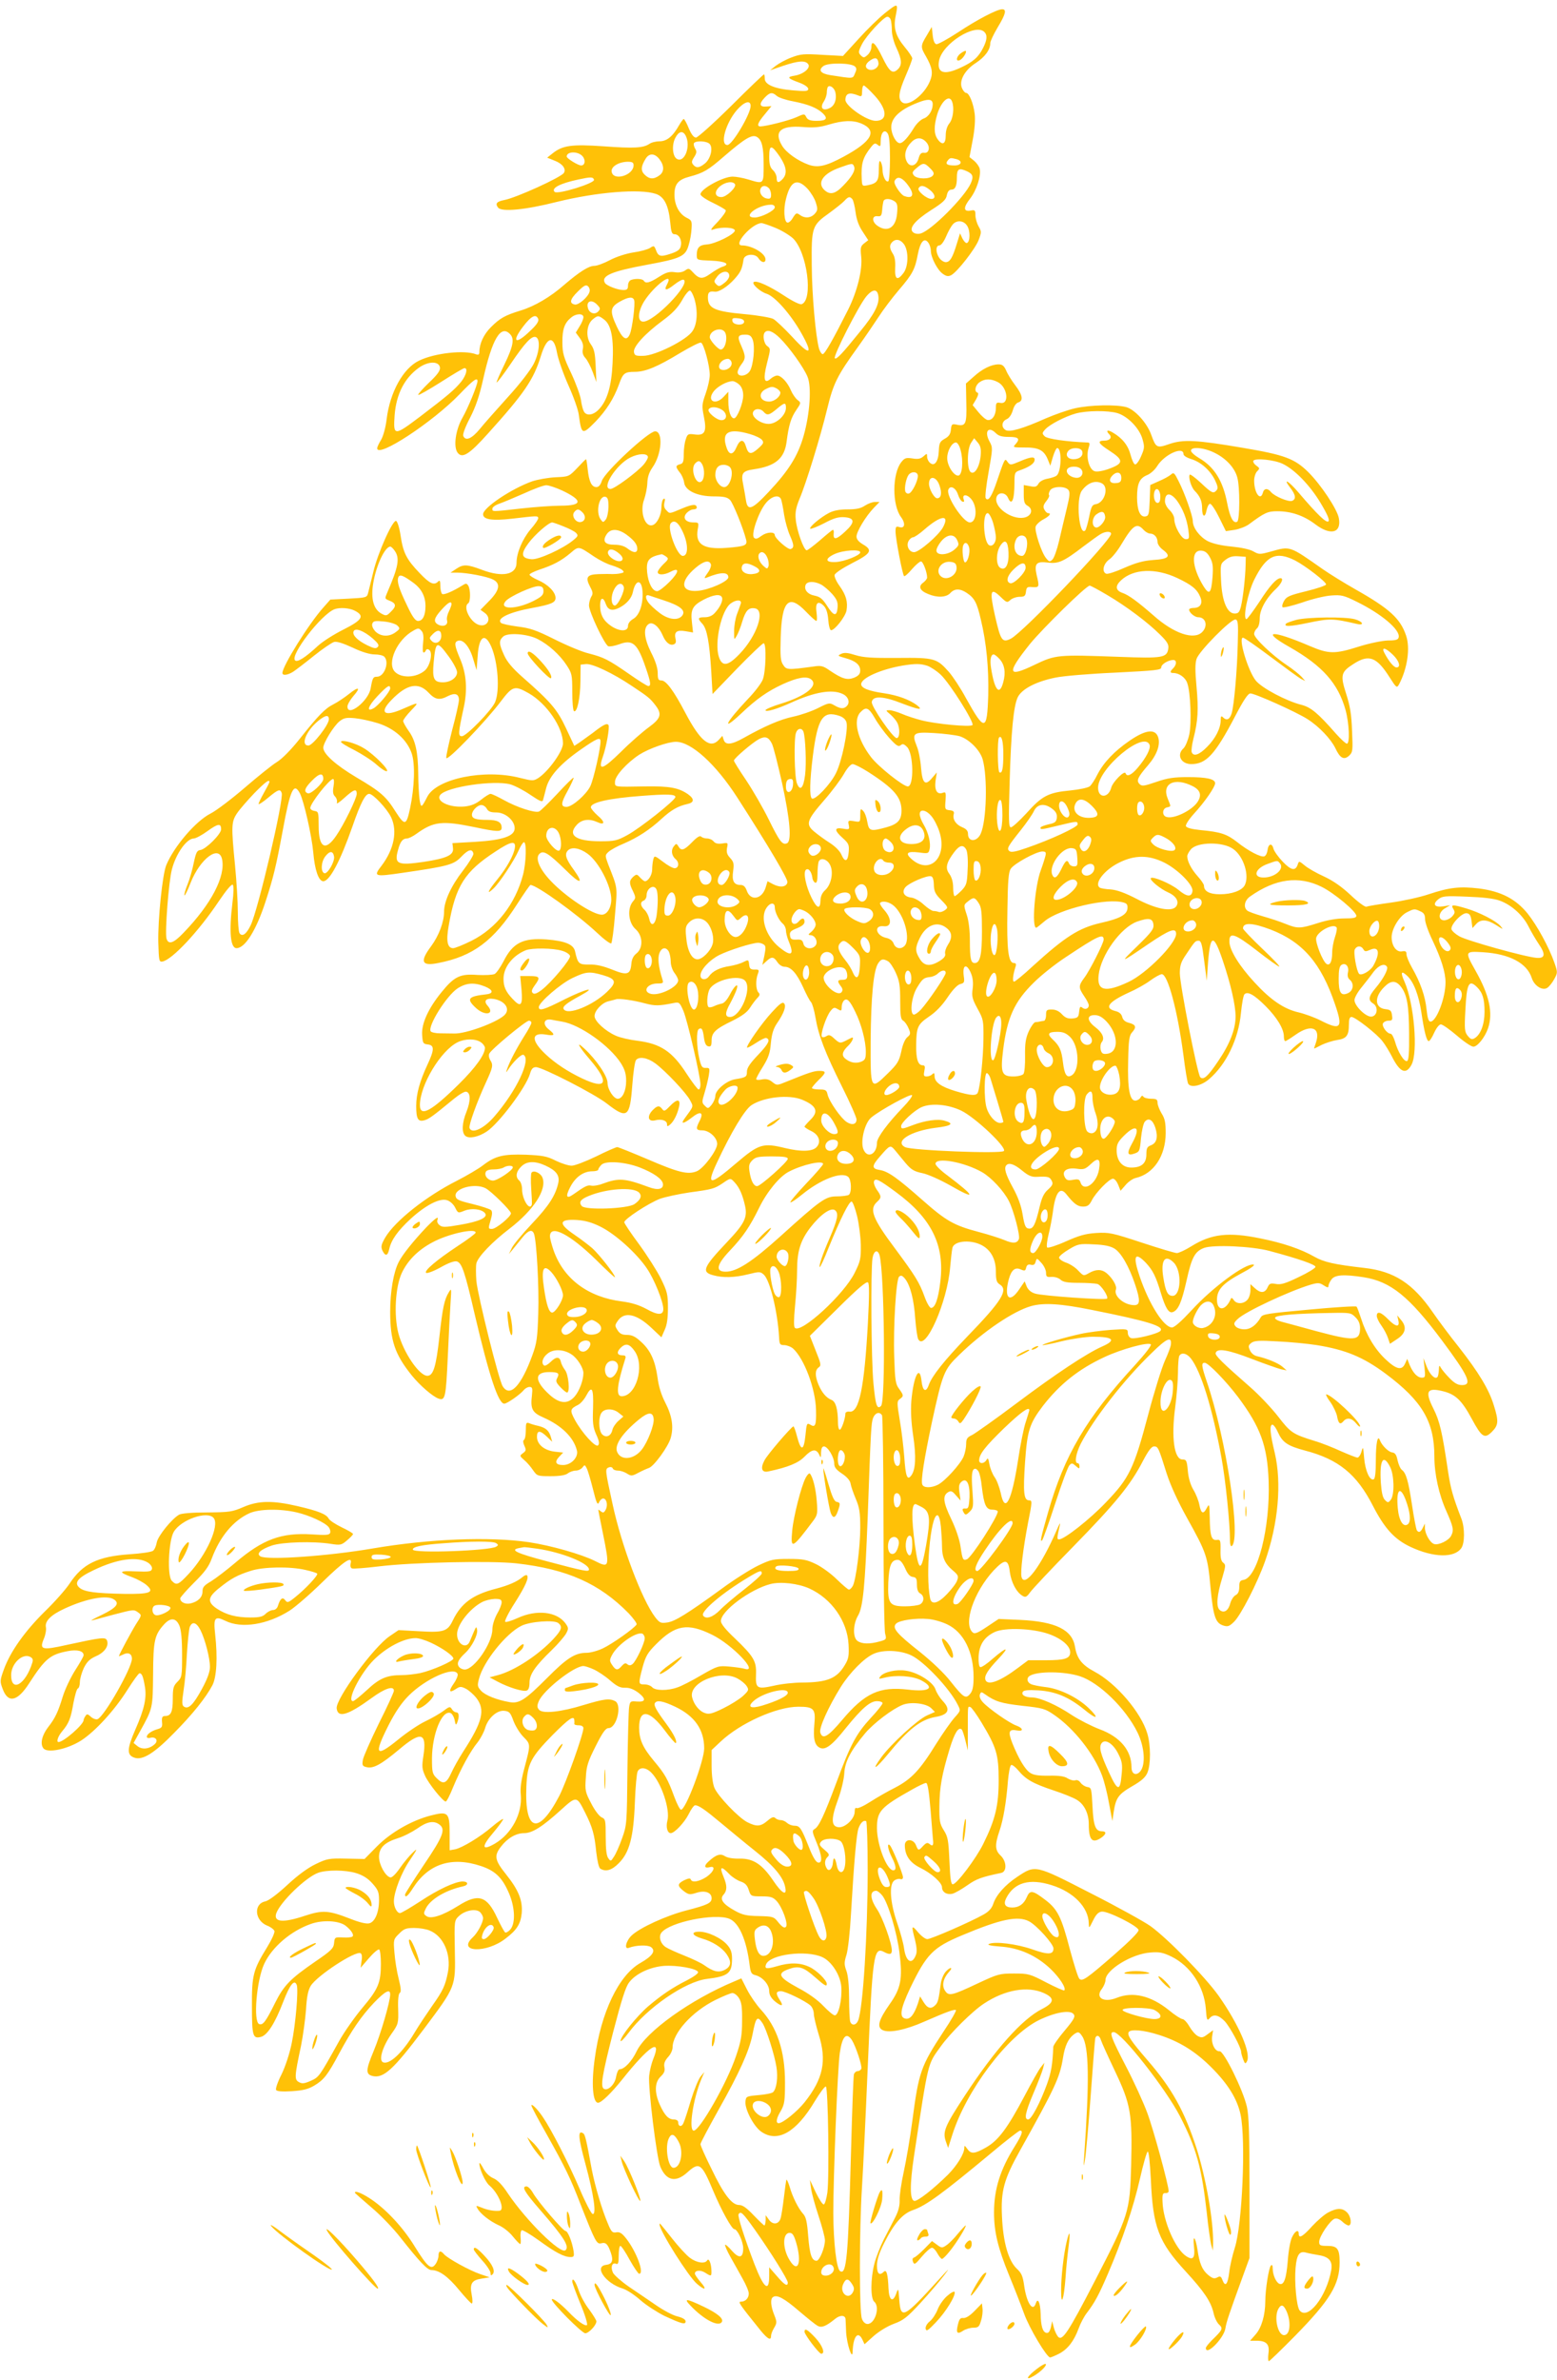 <?xml version="1.0" standalone="no"?>
<!DOCTYPE svg PUBLIC "-//W3C//DTD SVG 20010904//EN"
 "http://www.w3.org/TR/2001/REC-SVG-20010904/DTD/svg10.dtd">
<svg version="1.0" xmlns="http://www.w3.org/2000/svg"
 width="838pt" height="1280pt" viewBox="0 0 838 1280"
 preserveAspectRatio="xMidYMid meet">
<g transform="translate(0,1280) scale(0.1,-0.1)"
fill="#ffc107" stroke="none">
<path d="M4760 12727 c-30 -24 -93 -85 -139 -136 l-84 -92 -111 6 c-98 6 -117
5 -166 -14 -30 -11 -68 -32 -85 -45 l-30 -24 70 24 c81 27 118 30 134 10 17
-20 -23 -55 -72 -63 -44 -7 -40 -14 26 -38 27 -10 47 -24 47 -33 0 -13 -13
-14 -82 -8 -99 8 -153 31 -152 64 0 12 -2 22 -4 22 -3 0 -83 -76 -177 -170
-94 -93 -180 -170 -189 -170 -12 0 -25 17 -39 50 -11 28 -24 50 -27 50 -3 0
-14 -15 -24 -32 -35 -62 -67 -88 -106 -88 -19 0 -44 -6 -55 -14 -33 -22 -82
-25 -246 -13 -172 12 -221 5 -275 -38 l-29 -23 42 -17 c41 -16 61 -44 48 -65
-15 -24 -257 -134 -321 -146 -41 -8 -50 -19 -33 -41 20 -24 146 -12 316 31
215 53 448 72 533 43 45 -15 68 -62 77 -151 5 -55 9 -66 24 -66 24 0 41 -33
33 -64 -4 -19 -18 -29 -55 -41 -54 -18 -66 -15 -79 21 -9 23 -11 24 -32 10
-13 -8 -53 -19 -90 -24 -38 -6 -91 -23 -125 -41 -32 -17 -70 -31 -84 -31 -30
0 -79 -31 -161 -101 -75 -66 -160 -116 -235 -139 -85 -26 -112 -41 -161 -90
-39 -39 -62 -89 -62 -134 0 -13 -5 -16 -17 -12 -63 25 -224 7 -308 -34 -85
-41 -156 -169 -174 -314 -5 -44 -18 -91 -30 -112 -12 -19 -21 -39 -21 -45 0
-56 300 141 444 291 72 75 96 93 96 70 0 -20 -51 -145 -81 -197 -37 -65 -50
-156 -26 -188 25 -33 63 -9 165 105 194 215 244 288 283 415 33 107 70 114 87
17 6 -33 33 -111 61 -174 28 -62 53 -133 56 -158 15 -110 18 -111 91 -37 58
61 97 122 125 198 22 62 30 69 86 69 57 0 123 28 243 101 56 33 106 59 113 56
15 -6 47 -123 47 -174 0 -21 -10 -66 -22 -100 -20 -56 -21 -67 -10 -122 17
-82 6 -105 -48 -98 -36 5 -40 3 -49 -26 -6 -16 -11 -52 -11 -79 0 -41 -3 -51
-20 -55 -25 -7 -25 -14 -1 -45 11 -13 21 -37 23 -53 5 -44 71 -75 160 -75 53
0 72 -4 87 -19 16 -16 71 -151 87 -215 7 -30 -7 -35 -107 -43 -123 -9 -167 19
-154 98 7 38 6 39 -23 39 -42 0 -60 24 -37 50 10 11 26 20 37 20 10 0 18 4 18
9 0 21 -22 20 -79 -4 -71 -30 -66 -29 -85 -9 -11 10 -14 24 -10 41 5 18 3 24
-5 19 -6 -4 -11 -23 -11 -42 0 -42 -22 -89 -46 -98 -43 -16 -72 72 -47 138 8
23 16 62 17 87 1 32 9 58 28 85 50 71 58 194 14 194 -36 0 -271 -218 -287
-267 -7 -22 -17 -33 -29 -33 -26 0 -40 30 -47 96 -3 30 -7 54 -9 54 -2 0 -23
-21 -47 -47 -45 -47 -46 -47 -116 -50 -40 -2 -97 -12 -127 -22 -112 -40 -264
-142 -264 -177 0 -29 50 -36 155 -24 137 16 137 16 142 5 2 -6 -17 -35 -42
-63 -43 -51 -75 -127 -75 -179 0 -64 -75 -80 -186 -38 -80 30 -100 31 -139 5
l-30 -20 34 0 c53 0 163 -21 194 -37 43 -21 36 -58 -20 -115 l-47 -48 22 -16
c42 -29 15 -82 -34 -64 -46 18 -83 97 -54 115 13 8 13 75 0 95 -8 13 -13 13
-30 2 -53 -33 -100 -53 -110 -47 -5 3 -10 23 -10 43 0 28 -3 33 -12 24 -22
-22 -45 -12 -100 46 -70 73 -88 108 -102 201 -6 41 -17 76 -24 79 -19 6 -99
-173 -123 -275 -12 -48 -24 -99 -28 -113 -6 -24 -10 -25 -105 -30 l-98 -5 -38
-43 c-78 -87 -220 -315 -220 -352 0 -15 28 -12 58 7 15 10 65 48 112 86 46 37
95 70 108 74 15 4 49 -7 101 -31 48 -23 92 -36 117 -36 22 0 45 -5 52 -12 29
-29 1 -108 -39 -108 -21 0 -24 -6 -34 -62 -11 -68 -125 -158 -125 -98 0 10 14
35 31 55 43 48 30 55 -23 12 -24 -19 -61 -44 -83 -55 -46 -23 -82 -60 -185
-190 -44 -55 -92 -104 -120 -121 -25 -15 -103 -78 -174 -139 -71 -61 -153
-123 -183 -138 -79 -40 -196 -176 -238 -277 -21 -50 -46 -297 -43 -417 3 -97
4 -105 22 -102 52 9 196 163 304 325 40 59 69 94 75 88 5 -5 5 -44 -2 -97 -19
-156 -11 -244 22 -244 46 0 106 96 156 250 43 132 57 191 92 379 41 224 60
266 93 204 22 -43 64 -229 72 -318 8 -95 29 -155 54 -155 34 0 91 107 157 295
44 127 69 175 90 175 21 0 96 -80 118 -126 35 -74 16 -171 -51 -260 -46 -59
-40 -61 111 -39 249 36 277 44 318 87 37 39 59 45 65 16 1 -8 -24 -49 -57 -92
-63 -81 -101 -164 -101 -220 0 -55 -28 -129 -70 -186 -62 -83 -51 -108 38 -90
187 36 299 119 426 318 36 56 68 102 71 102 33 0 250 -156 358 -257 38 -36 72
-61 77 -57 4 5 14 74 20 154 13 156 16 137 -37 272 -17 47 -17 48 2 66 11 10
48 31 83 45 74 32 139 74 203 133 51 47 88 68 137 79 39 8 41 27 5 53 -51 35
-98 44 -231 42 -171 -3 -162 -4 -162 25 0 32 64 102 131 146 52 33 154 69 197
69 82 0 214 -119 331 -301 168 -261 271 -435 269 -454 -4 -26 -38 -31 -77 -11
l-30 16 -11 -36 c-21 -63 -82 -71 -101 -14 -8 21 -17 30 -34 30 -35 0 -47 22
-39 75 5 40 3 49 -16 70 -17 18 -21 31 -17 54 6 29 5 29 -26 24 -23 -3 -37 0
-46 11 -7 9 -23 16 -35 16 -12 0 -26 4 -32 10 -7 7 -23 -3 -49 -30 -43 -44
-59 -49 -74 -22 -10 16 -12 16 -25 -1 -16 -20 -11 -50 10 -68 21 -17 18 -49
-5 -49 -10 0 -39 16 -63 35 -45 34 -46 34 -52 12 -3 -12 -6 -36 -6 -54 0 -29
-21 -63 -39 -63 -4 0 -16 9 -26 20 -17 19 -19 19 -37 4 -22 -21 -23 -34 -1
-78 15 -32 15 -37 1 -53 -33 -37 -27 -115 12 -150 40 -35 43 -101 6 -131 -17
-13 -26 -31 -28 -57 -5 -58 -23 -63 -104 -30 -48 19 -86 28 -122 27 -57 -1
-62 4 -77 71 -8 37 -53 56 -154 64 -126 9 -181 -18 -231 -118 -17 -32 -38 -63
-48 -68 -10 -5 -52 -7 -93 -5 -92 7 -124 -8 -192 -92 -72 -88 -109 -170 -105
-230 3 -45 5 -49 31 -52 36 -4 35 -29 -3 -110 -41 -88 -60 -157 -60 -221 0
-69 10 -86 43 -77 24 6 44 20 158 114 29 24 59 42 68 40 24 -5 25 -48 2 -107
-25 -61 -27 -114 -6 -131 20 -16 70 -6 115 24 65 43 210 236 232 309 8 28 16
37 33 37 34 0 315 -144 380 -195 111 -86 125 -76 138 97 5 68 14 129 20 136
16 21 62 13 103 -17 55 -40 168 -160 188 -199 19 -36 21 -29 -30 -99 -23 -32
-4 -28 41 7 45 36 64 27 41 -18 -23 -44 -20 -52 14 -52 37 0 80 -39 80 -73 0
-34 -73 -132 -110 -147 -47 -19 -96 -8 -263 64 -85 36 -159 66 -165 66 -6 0
-57 -22 -113 -50 -56 -27 -116 -50 -132 -50 -17 0 -55 12 -86 27 -47 24 -71
28 -160 32 -122 4 -164 -6 -229 -55 -25 -20 -89 -57 -141 -84 -167 -84 -335
-217 -388 -307 -21 -37 -24 -48 -15 -69 16 -33 29 -30 37 8 11 49 45 97 115
162 81 74 158 114 197 100 16 -5 35 -23 43 -40 15 -30 16 -30 50 -16 38 15 92
9 110 -13 19 -23 -29 -45 -134 -63 -80 -14 -96 -14 -110 -2 -10 7 -15 19 -12
27 10 26 -10 12 -60 -39 -68 -72 -128 -146 -148 -186 -28 -54 -46 -159 -46
-267 0 -156 25 -230 117 -344 43 -53 112 -113 144 -124 35 -12 39 6 49 224 5
118 12 250 15 294 5 75 5 78 -9 55 -25 -40 -34 -86 -51 -239 -18 -163 -33
-211 -65 -211 -44 0 -129 126 -156 229 -25 98 -16 248 18 323 32 68 87 124
166 166 83 45 232 78 232 52 0 -5 -44 -38 -98 -73 -113 -75 -180 -132 -169
-143 5 -5 40 8 78 29 44 25 76 36 88 32 27 -8 43 -56 96 -285 78 -332 127
-480 159 -480 15 0 84 48 105 73 7 9 21 17 31 17 15 0 17 -7 13 -44 -9 -75 1
-94 63 -121 97 -43 162 -107 179 -177 9 -36 -31 -78 -74 -78 -40 0 -48 16 -22
44 l22 23 -46 5 c-56 7 -95 39 -95 80 0 35 16 36 53 1 l29 -28 -7 25 c-10 35
-27 50 -66 60 -19 4 -42 11 -51 15 -16 6 -18 1 -18 -38 0 -25 -4 -48 -10 -52
-6 -3 -5 -15 2 -31 11 -23 9 -28 -7 -40 -19 -14 -19 -15 6 -37 15 -12 36 -37
48 -55 22 -31 24 -32 95 -32 48 0 79 5 92 15 10 8 30 15 43 15 13 0 29 8 36
17 11 15 13 15 22 -3 6 -10 21 -61 34 -112 19 -77 25 -90 33 -73 5 12 15 21
22 21 19 0 27 -36 14 -60 -9 -17 -14 -19 -26 -9 -8 6 -14 10 -14 8 0 -2 11
-59 25 -127 37 -182 35 -188 -43 -148 -72 36 -236 83 -356 101 -213 31 -536
18 -841 -34 -239 -41 -569 -64 -604 -42 -23 15 2 37 62 58 58 19 222 24 317 9
52 -8 58 -7 88 19 18 15 32 30 32 34 0 4 -27 20 -61 36 -33 16 -65 37 -70 47
-13 24 -56 41 -168 67 -133 31 -210 30 -291 -5 -60 -26 -75 -28 -195 -29 -81
0 -138 -5 -151 -12 -40 -23 -113 -114 -120 -148 -3 -19 -12 -40 -20 -46 -8 -7
-65 -15 -127 -19 -171 -12 -252 -51 -322 -157 -21 -32 -82 -101 -136 -153
-106 -105 -183 -213 -218 -309 -22 -61 -22 -65 -6 -107 29 -77 79 -66 142 32
86 133 113 155 208 173 51 10 85 1 85 -22 0 -7 -21 -43 -46 -82 -24 -38 -54
-101 -66 -140 -25 -82 -41 -117 -79 -165 -33 -43 -44 -89 -26 -113 20 -29 130
-6 205 42 75 49 179 162 248 272 31 49 60 89 65 89 12 0 19 -15 28 -67 12 -62
-1 -124 -51 -237 -45 -103 -46 -136 -5 -150 44 -16 108 24 215 134 100 101
170 189 205 255 23 44 29 149 15 275 -10 89 -2 100 55 72 87 -43 226 -21 346
55 31 20 111 89 177 154 117 114 163 144 151 98 -3 -12 0 -22 7 -25 8 -3 74 2
147 11 182 22 604 31 739 16 273 -31 446 -108 604 -269 26 -28 46 -55 42 -60
-13 -21 -132 -105 -181 -128 -27 -13 -67 -24 -88 -24 -62 0 -106 -28 -214
-137 -117 -117 -149 -138 -202 -128 -68 12 -128 36 -151 60 -20 22 -22 28 -12
65 23 92 146 245 228 285 48 24 177 33 199 15 24 -20 18 -37 -26 -85 -80 -86
-209 -171 -299 -195 l-45 -12 45 -24 c59 -31 137 -55 155 -47 10 3 15 19 15
43 0 44 30 88 120 175 34 33 68 73 77 89 14 26 13 31 -4 55 -47 63 -155 75
-257 28 -33 -15 -63 -24 -67 -20 -4 5 19 51 52 102 59 93 77 136 65 148 -3 3
-14 -1 -23 -9 -29 -25 -75 -45 -143 -63 -125 -32 -188 -78 -233 -171 -28 -59
-49 -66 -181 -58 l-111 6 -47 -32 c-86 -57 -292 -338 -286 -389 6 -53 59 -38
187 55 72 53 121 69 121 40 0 -8 -36 -87 -81 -176 -44 -90 -83 -178 -86 -196
-5 -29 -2 -34 20 -39 36 -9 78 14 175 95 118 100 150 92 131 -33 -9 -58 -8
-71 9 -109 19 -42 96 -138 111 -138 5 0 23 35 40 78 41 98 93 194 132 241 16
21 34 55 40 76 15 53 63 97 103 93 27 -3 33 -9 49 -53 10 -27 34 -67 54 -87
40 -41 40 -38 3 -177 -15 -57 -21 -101 -17 -135 9 -100 -49 -209 -139 -262
-72 -42 -75 -18 -8 60 31 37 54 69 52 72 -3 2 -30 -16 -59 -41 -64 -55 -161
-114 -200 -122 l-29 -5 0 90 c0 113 -8 121 -101 97 -102 -26 -216 -91 -291
-167 l-66 -67 -99 2 c-91 2 -103 0 -163 -29 -42 -20 -96 -59 -154 -113 -54
-50 -100 -84 -118 -88 -64 -13 -58 -102 9 -130 19 -7 36 -20 40 -29 3 -8 -14
-46 -39 -87 -76 -123 -83 -151 -82 -320 0 -158 5 -174 48 -163 35 9 76 73 120
188 36 93 60 124 73 92 10 -27 -6 -213 -27 -314 -11 -55 -34 -125 -55 -168
-20 -39 -33 -77 -29 -83 4 -8 33 -10 84 -7 60 4 87 10 121 30 52 31 72 56 135
174 67 124 118 199 187 272 61 63 87 76 87 45 0 -40 -51 -214 -89 -305 -42
-101 -44 -124 -7 -134 60 -15 113 34 277 252 173 231 171 226 167 424 -3 159
-3 160 22 184 33 31 92 42 114 21 9 -9 16 -23 16 -32 0 -24 -29 -79 -56 -104
-86 -80 73 -87 177 -6 61 46 81 79 87 136 6 69 -17 125 -84 209 -61 76 -66
100 -28 149 35 46 81 73 125 73 44 0 99 35 197 124 85 77 86 77 131 -13 40
-79 51 -119 60 -212 6 -50 14 -85 22 -90 29 -18 62 -9 99 29 58 57 80 141 87
327 3 83 10 158 15 167 12 25 45 22 73 -6 55 -55 103 -200 87 -259 -9 -34 0
-67 18 -67 20 0 73 56 96 101 13 27 29 49 35 49 20 0 54 -24 139 -95 47 -39
129 -107 183 -150 102 -81 153 -142 163 -195 11 -50 -17 -36 -64 34 -60 89
-108 120 -180 119 -35 -1 -66 4 -80 13 -25 16 -48 9 -89 -29 -26 -23 -22 -38
7 -30 34 9 23 -24 -17 -52 -40 -26 -79 -33 -85 -14 -3 8 -14 6 -37 -5 -37 -19
-36 -31 2 -60 24 -17 30 -18 65 -7 46 15 82 2 82 -29 0 -26 -21 -36 -137 -66
-108 -28 -248 -92 -293 -134 -31 -29 -42 -77 -16 -67 39 15 102 17 120 4 27
-20 8 -48 -57 -85 -117 -66 -213 -267 -246 -515 -19 -134 -11 -237 18 -237 18
0 72 53 129 124 145 182 217 230 167 109 -8 -20 -18 -59 -21 -87 -7 -60 40
-442 60 -490 32 -76 83 -87 145 -31 65 59 77 50 140 -100 44 -105 100 -205
113 -205 17 0 48 -67 48 -103 0 -53 -22 -57 -61 -13 -17 20 -34 35 -36 32 -3
-3 9 -31 27 -63 18 -32 48 -85 66 -118 19 -33 34 -69 34 -81 0 -25 -18 -44
-42 -44 -18 0 -9 -13 108 -158 37 -44 54 -53 54 -26 0 9 7 28 17 44 15 26 15
31 0 69 -19 47 -22 87 -6 96 21 14 60 -7 139 -75 45 -38 90 -75 101 -80 21
-12 45 -2 92 36 27 23 56 23 58 0 0 -6 2 -38 3 -71 4 -65 34 -154 35 -104 3
83 29 115 53 64 l11 -24 49 44 c30 26 74 53 109 66 52 19 72 35 144 113 46 50
102 116 125 146 35 46 31 43 -26 -20 -191 -210 -206 -217 -214 -110 -5 65 -5
65 -17 32 -18 -49 -38 -35 -41 29 -3 78 -11 104 -25 90 -23 -23 -37 -12 -37
33 0 31 11 67 39 122 53 105 99 158 156 177 70 24 162 92 417 304 81 68 152
123 158 123 18 0 11 -21 -28 -84 -78 -124 -112 -230 -112 -356 0 -105 21 -191
81 -338 29 -70 65 -163 81 -207 28 -78 122 -235 140 -235 5 0 26 9 48 20 46
24 80 67 105 135 10 28 30 66 45 85 42 55 65 98 113 210 78 181 138 360 172
510 18 79 37 146 42 147 6 2 12 -56 17 -149 11 -257 41 -337 189 -497 98 -107
135 -161 149 -224 5 -23 18 -50 29 -60 23 -21 19 -29 -38 -84 -18 -18 -33 -37
-33 -42 0 -46 96 51 105 104 6 37 18 73 99 295 l31 85 0 375 c0 283 -3 390
-14 438 -20 89 -124 301 -147 299 -24 -3 -46 41 -40 80 l5 33 -30 -22 c-25
-19 -32 -20 -53 -9 -13 7 -33 31 -45 52 -12 21 -29 39 -37 39 -7 0 -41 21 -73
48 -97 78 -194 101 -281 66 -70 -28 -118 1 -79 49 10 14 19 35 19 47 0 54 141
141 242 148 48 4 67 0 113 -22 103 -51 175 -160 185 -280 4 -60 7 -67 19 -53
21 26 49 20 83 -15 29 -32 88 -141 88 -165 0 -6 5 -24 11 -40 9 -24 12 -26 20
-11 24 43 -43 198 -152 353 -72 101 -273 307 -367 375 -34 24 -180 105 -324
178 -298 153 -295 152 -393 87 -66 -44 -113 -97 -129 -145 -8 -24 -23 -41 -51
-57 -70 -40 -284 -133 -304 -133 -11 0 -33 17 -50 37 -35 42 -37 37 -16 -42 9
-37 11 -64 5 -79 -21 -57 -54 -39 -64 33 -3 26 -20 88 -37 137 -38 109 -45
208 -16 229 11 8 25 11 33 8 8 -3 14 1 14 10 0 18 -58 159 -70 171 -18 18 -11
-23 10 -64 23 -45 26 -70 8 -70 -35 0 -88 137 -88 227 0 91 19 112 188 207 35
20 69 36 76 36 9 0 16 -45 25 -152 7 -83 12 -154 13 -157 3 -27 -3 -33 -17
-21 -13 11 -19 9 -36 -8 -25 -28 -27 -27 -39 3 -14 36 -60 36 -60 0 0 -54 26
-93 82 -121 62 -30 118 -81 118 -105 0 -26 26 -42 56 -35 15 4 51 25 81 46 48
34 76 44 181 66 32 6 31 62 -3 94 -30 28 -31 58 -6 131 21 61 37 156 46 271 4
43 11 81 17 84 5 4 23 -10 39 -29 40 -48 78 -70 189 -107 52 -17 109 -40 126
-51 40 -24 64 -74 64 -131 0 -86 19 -106 68 -72 27 19 28 34 3 34 -35 0 -46
29 -51 134 -5 95 -6 101 -27 104 -13 2 -29 12 -37 23 -8 12 -20 17 -29 13 -8
-3 -26 2 -40 10 -17 12 -46 16 -100 15 -56 -1 -84 3 -102 15 -28 18 -62 75
-96 159 -25 64 -20 78 27 69 35 -6 30 14 -7 27 -36 13 -144 88 -178 124 -15
16 -21 32 -17 43 6 15 8 15 29 0 53 -38 86 -48 199 -61 112 -12 124 -16 173
-50 105 -72 212 -207 256 -324 12 -31 29 -99 38 -151 l18 -95 7 49 c12 76 25
95 99 138 51 29 73 49 83 74 18 44 18 147 -1 210 -34 114 -167 270 -285 333
-67 36 -94 70 -104 133 -15 92 -104 136 -296 145 l-115 5 -63 -42 c-49 -33
-66 -40 -76 -31 -54 45 5 218 112 334 61 64 79 62 87 -8 8 -57 35 -109 69
-129 15 -9 22 -6 40 19 11 16 116 128 233 247 226 231 308 331 374 459 30 57
47 79 60 79 22 0 24 -5 68 -145 21 -65 60 -150 110 -240 105 -188 111 -207
126 -372 15 -156 26 -192 68 -206 25 -8 33 -5 58 19 37 35 127 211 168 327 71
202 90 420 52 582 -25 104 -29 147 -14 152 6 2 20 -16 31 -41 25 -55 52 -73
145 -98 181 -47 279 -127 366 -297 63 -122 116 -181 204 -222 122 -57 234 -60
272 -6 19 27 19 109 1 157 -46 119 -58 162 -72 253 -32 217 -45 272 -79 340
-48 95 -35 116 55 93 65 -17 98 -49 151 -147 54 -100 69 -110 109 -70 35 35
37 57 10 142 -26 86 -83 179 -188 313 -49 61 -112 146 -141 188 -106 154 -207
220 -367 238 -165 19 -218 31 -271 61 -70 40 -169 74 -290 98 -171 35 -263 25
-372 -43 -32 -20 -67 -36 -77 -36 -10 0 -94 25 -188 56 -161 53 -176 56 -246
52 -60 -4 -93 -14 -165 -46 -49 -22 -94 -36 -99 -32 -4 5 -1 37 8 72 9 35 18
86 22 113 13 108 38 145 72 103 42 -53 62 -68 91 -68 24 0 34 7 47 33 21 42
94 117 114 117 9 0 21 -15 28 -32 l13 -33 27 31 c15 18 40 35 55 38 96 22 160
118 161 240 0 57 -4 79 -22 107 -12 20 -22 46 -22 58 0 17 -6 21 -34 21 -19 0
-38 5 -42 11 -5 8 -10 6 -16 -5 -5 -9 -18 -16 -28 -16 -30 0 -42 65 -38 215 2
110 6 136 21 152 25 28 21 41 -15 51 -22 5 -34 16 -38 32 -4 16 -16 27 -38 32
-61 16 -36 49 73 99 39 17 91 46 116 65 26 19 54 34 62 34 32 0 84 -192 116
-432 10 -81 22 -152 26 -157 14 -24 71 -11 112 24 93 79 159 217 172 356 5 50
13 95 19 101 17 17 52 -2 113 -63 62 -62 99 -123 99 -164 0 -14 3 -25 8 -25 4
0 29 16 56 35 84 59 136 37 108 -45 -6 -16 -10 -30 -9 -30 2 0 20 9 41 20 21
10 58 22 83 26 50 7 63 24 63 83 0 28 4 41 14 41 20 0 138 -92 167 -131 15
-19 36 -54 49 -79 44 -88 77 -103 107 -47 36 67 14 328 -37 445 -24 53 -19 64
14 33 35 -33 62 -104 76 -196 15 -102 28 -155 40 -155 5 0 18 20 29 45 12 26
27 45 36 45 9 0 47 -27 86 -60 38 -33 78 -60 89 -60 22 0 62 50 79 99 28 83 7
178 -67 309 -59 105 -59 106 41 100 141 -9 235 -58 261 -138 13 -42 57 -70 83
-54 10 6 27 27 38 47 19 35 19 37 1 89 -30 85 -93 200 -144 264 -64 79 -144
120 -262 135 -103 12 -159 6 -270 -31 -47 -16 -139 -36 -204 -45 -66 -9 -125
-19 -132 -22 -7 -3 -45 25 -84 62 -48 45 -95 78 -145 101 -40 18 -87 45 -103
59 -29 24 -31 25 -37 6 -12 -38 -36 -33 -81 14 -24 25 -46 56 -50 70 -8 33
-28 27 -32 -9 -2 -15 -9 -29 -17 -32 -18 -7 -87 29 -147 77 -55 43 -89 54
-196 64 -48 5 -75 12 -79 21 -3 8 16 37 44 68 57 62 113 143 113 163 0 23 -46
33 -146 33 -77 0 -110 -5 -171 -26 -67 -23 -77 -24 -90 -11 -18 18 -10 36 47
102 47 55 67 110 53 151 -16 45 -67 39 -153 -20 -83 -57 -140 -117 -174 -183
-13 -27 -32 -55 -40 -62 -9 -8 -57 -18 -107 -23 -117 -11 -151 -29 -235 -123
-38 -41 -75 -75 -83 -75 -12 0 -13 35 -7 238 8 279 21 414 44 462 22 44 98 84
202 105 41 9 186 21 323 27 218 11 247 14 247 28 0 17 38 40 65 40 19 0 19
-24 0 -44 -19 -18 -19 -26 0 -26 31 0 65 -24 75 -54 18 -49 24 -214 11 -277
-7 -31 -21 -65 -31 -74 -39 -35 -14 -85 42 -85 80 0 128 52 234 254 48 92 71
126 84 126 25 0 248 -100 307 -138 63 -40 126 -107 150 -156 25 -54 46 -66 74
-41 20 19 21 27 16 135 -3 89 -11 134 -32 199 -32 100 -28 117 42 161 81 52
123 36 192 -73 37 -58 39 -59 51 -38 45 85 61 195 38 262 -31 92 -89 145 -273
249 -60 34 -139 83 -175 108 -181 127 -174 125 -281 95 -58 -16 -63 -16 -93 1
-18 11 -66 21 -117 26 -55 5 -102 16 -128 29 -44 23 -81 72 -81 108 0 27 -44
152 -77 216 -22 44 -26 48 -41 34 -9 -8 -38 -24 -64 -35 l-47 -21 -3 -83 c-3
-75 -5 -83 -24 -86 -28 -4 -44 34 -44 103 0 73 13 102 53 119 19 7 44 30 56
50 39 62 141 108 141 63 0 -8 18 -19 40 -26 52 -15 103 -60 129 -113 15 -31
18 -45 9 -55 -17 -20 -26 -16 -84 39 -30 28 -57 48 -60 45 -10 -10 7 -68 26
-87 29 -29 40 -56 40 -94 0 -47 16 -54 24 -11 4 19 12 35 19 35 7 0 29 -33 49
-74 l36 -73 47 7 c25 4 59 17 76 29 86 64 102 71 154 71 74 0 142 -23 204 -70
83 -63 142 -47 127 33 -9 48 -95 178 -164 247 -74 73 -127 93 -352 131 -252
43 -321 46 -395 21 -69 -24 -73 -22 -99 50 -23 64 -88 135 -134 148 -56 15
-194 12 -275 -6 -40 -9 -110 -34 -157 -54 -123 -55 -197 -77 -218 -63 -24 15
-21 46 6 58 14 6 26 24 33 47 6 22 17 39 29 43 30 9 24 41 -16 93 -20 26 -42
62 -49 80 -11 24 -20 32 -40 32 -39 0 -88 -24 -134 -66 l-42 -37 2 -104 c3
-115 -3 -128 -53 -117 -24 5 -27 2 -30 -27 -2 -24 -11 -37 -33 -49 -26 -15
-30 -22 -32 -65 -2 -57 -23 -86 -47 -65 -9 7 -16 22 -16 33 0 19 -1 19 -20 2
-15 -13 -29 -16 -59 -11 -34 5 -42 3 -60 -20 -49 -62 -50 -231 -1 -296 25 -34
20 -63 -10 -53 -17 5 -20 2 -20 -24 0 -37 37 -231 46 -240 3 -3 22 13 42 37
20 23 42 42 49 42 11 0 33 -58 33 -87 0 -6 -10 -19 -21 -27 -28 -20 -19 -43
26 -61 49 -21 98 -19 120 5 23 25 52 25 88 1 42 -28 55 -52 76 -143 31 -129
43 -263 40 -406 -6 -197 -19 -199 -120 -17 -29 54 -71 117 -92 141 -65 73 -77
77 -275 75 -139 -1 -185 2 -227 15 -41 13 -60 15 -77 7 -22 -10 -20 -11 22
-23 55 -15 80 -36 80 -67 0 -18 -9 -28 -32 -38 -38 -15 -65 -7 -133 39 -34 24
-46 27 -85 21 -140 -19 -147 -19 -165 9 -14 21 -16 45 -13 148 6 198 43 235
136 138 26 -27 51 -50 56 -50 4 0 4 20 1 44 -8 53 7 68 38 38 14 -14 22 -38
25 -76 2 -31 9 -56 15 -56 20 0 76 72 83 105 8 47 -1 82 -37 133 -17 23 -29
50 -27 59 2 10 41 36 93 63 103 52 114 70 61 101 -24 14 -36 28 -36 43 0 26
49 108 93 154 l31 32 -25 0 c-13 0 -37 -9 -54 -20 -22 -15 -47 -20 -93 -20
-42 0 -75 -6 -100 -19 -46 -24 -109 -77 -101 -85 3 -3 37 10 74 29 52 28 78
35 109 33 58 -4 59 -28 4 -78 -46 -43 -64 -46 -61 -11 2 11 0 21 -4 21 -3 0
-34 -25 -68 -55 -35 -30 -68 -55 -73 -55 -16 0 -54 108 -59 165 -4 39 1 64 20
111 36 84 113 335 149 484 33 136 53 178 166 334 36 50 85 122 110 160 25 39
75 105 110 146 73 85 87 111 102 192 13 68 35 92 56 63 8 -10 14 -30 14 -44 0
-36 37 -107 66 -125 18 -13 29 -14 44 -6 33 18 128 140 147 188 16 42 16 47 0
74 -9 16 -17 43 -17 60 0 27 -3 30 -26 25 -39 -7 -40 17 -3 64 35 45 61 124
52 161 -3 13 -17 32 -30 43 l-25 20 17 90 c11 57 15 110 11 143 -7 57 -30 112
-46 112 -6 0 -16 11 -22 25 -18 39 14 98 74 136 49 32 78 71 78 107 0 10 18
48 40 85 43 71 49 97 24 97 -28 0 -135 -56 -239 -125 -55 -36 -107 -64 -115
-63 -10 2 -17 19 -20 48 l-5 45 -27 -46 c-34 -56 -34 -62 -4 -113 34 -60 39
-90 21 -133 -31 -75 -118 -140 -150 -113 -23 19 -18 55 20 143 19 44 35 86 35
93 0 6 -18 34 -40 60 -49 59 -62 103 -50 164 15 76 15 76 -60 17z m34 -33 c3
-9 6 -34 6 -57 0 -24 11 -66 25 -95 30 -64 31 -93 6 -116 -28 -25 -44 -12 -82
66 -36 75 -59 97 -59 55 0 -13 -9 -32 -20 -42 -19 -17 -22 -17 -37 -3 -14 15
-14 20 6 60 24 47 118 148 137 148 7 0 15 -7 18 -16z m504 -66 c17 -17 15 -43
-7 -86 -25 -50 -55 -76 -121 -106 -89 -42 -128 -29 -116 37 17 92 195 204 244
155z m-570 -166 c4 -24 -28 -45 -52 -36 -23 9 -20 30 6 48 28 20 42 16 46 -12z
m-126 -20 c9 -9 9 -17 -1 -38 -12 -28 -5 -28 -133 -8 -51 8 -66 27 -36 49 27
19 150 17 170 -3z m-106 -138 c9 -37 -4 -74 -32 -86 -36 -17 -53 2 -30 36 9
14 16 36 16 49 0 13 3 26 6 30 11 11 34 -5 40 -29z m213 -20 c67 -74 69 -134
4 -134 -48 0 -163 80 -163 113 1 36 22 43 73 22 14 -6 17 -2 17 24 0 17 4 31
9 31 5 0 32 -25 60 -56z m-528 0 c10 -9 49 -22 87 -29 82 -16 129 -35 160 -64
30 -29 20 -41 -33 -41 -34 0 -47 5 -55 19 -10 20 -11 20 -55 0 -41 -18 -160
-48 -192 -49 -22 0 -15 20 23 65 l36 44 -28 -2 c-36 -3 -40 14 -10 46 29 31
42 33 67 11z m839 -45 c0 -33 -22 -68 -50 -77 -15 -6 -37 -27 -50 -48 -31 -51
-60 -84 -77 -84 -20 0 -45 46 -46 84 -2 55 54 103 162 141 42 14 61 10 61 -16z
m104 15 c13 -33 6 -92 -14 -117 -13 -16 -20 -40 -20 -66 0 -47 -19 -55 -44
-19 -20 28 -20 71 -2 132 22 72 65 110 80 70z m-1084 -24 c0 -43 -99 -210
-125 -210 -42 0 -10 117 51 188 39 45 74 56 74 22z m595 -94 c90 -38 59 -96
-95 -179 -93 -50 -137 -61 -188 -43 -58 21 -119 64 -142 101 -47 77 -10 111
109 102 61 -5 93 -2 142 13 78 23 129 24 174 6z m155 -187 c0 -65 -4 -120 -9
-124 -13 -8 -31 27 -31 62 0 15 -5 35 -10 43 -7 11 -10 -1 -10 -41 0 -62 -9
-75 -58 -85 -31 -6 -32 -6 -34 32 -4 85 5 116 51 174 16 20 21 22 35 11 14
-12 16 -9 16 21 0 44 20 66 37 41 9 -11 13 -55 13 -134z m-1100 122 c30 -57
-6 -151 -48 -125 -23 15 -27 76 -7 113 18 35 40 40 55 12z m386 -9 c25 -16 34
-56 34 -146 0 -109 2 -107 -84 -81 -27 8 -64 15 -83 15 -52 0 -173 -67 -173
-95 0 -8 29 -28 65 -45 35 -17 67 -35 71 -41 3 -6 -16 -33 -42 -61 -40 -41
-44 -49 -24 -42 44 15 115 11 115 -6 0 -20 -107 -73 -152 -75 -39 -3 -53 -17
-53 -57 0 -27 1 -27 77 -30 77 -3 107 -19 61 -33 -13 -4 -42 -21 -64 -37 -45
-32 -61 -30 -98 11 -17 18 -21 19 -39 6 -13 -9 -34 -13 -56 -9 -29 4 -46 -1
-84 -25 -50 -32 -72 -38 -82 -21 -7 11 -45 13 -69 4 -9 -3 -16 -17 -16 -30 0
-19 -5 -24 -25 -24 -30 0 -90 23 -99 38 -23 38 36 63 227 98 180 33 206 45
223 104 8 25 15 65 16 90 3 40 0 46 -25 58 -41 20 -67 68 -67 125 0 57 20 81
82 97 75 20 101 36 185 109 116 100 153 121 179 103z m912 -30 c20 -25 11 -58
-14 -54 -16 2 -23 -5 -30 -30 -12 -43 -49 -51 -65 -14 -15 32 -5 71 27 102 27
28 58 26 82 -4z m-1168 -7 c19 -22 4 -81 -27 -105 -30 -24 -46 -25 -62 -6 -10
12 -9 20 5 41 14 22 15 31 5 46 -6 11 -9 24 -6 29 10 15 71 12 85 -5z m378
-69 c35 -53 40 -90 15 -118 -22 -24 -33 -23 -33 5 0 13 -9 32 -20 42 -15 14
-20 31 -20 72 0 67 12 66 58 -1z m-1063 4 c18 -20 14 -50 -7 -50 -17 0 -78 38
-78 48 0 28 60 30 85 2z m414 -16 c27 -35 27 -69 -1 -88 -30 -22 -54 -20 -79
5 -21 21 -20 44 7 87 19 29 48 28 73 -4z m1599 0 c35 -10 27 -34 -11 -34 -40
0 -51 8 -36 27 13 15 15 15 47 7z m-1738 -33 c0 -55 -111 -87 -118 -34 -4 27
38 52 86 53 25 0 32 -4 32 -19z m1187 -7 c8 -20 -11 -54 -59 -103 -42 -44 -70
-51 -100 -24 -43 39 -9 90 83 122 67 24 68 24 76 5z m409 -9 c21 -21 23 -29
14 -40 -17 -20 -84 -19 -101 1 -11 14 -10 20 14 40 35 30 42 30 73 -1z m198
-16 c32 -15 37 -28 21 -65 -33 -74 -214 -256 -271 -270 -13 -4 -31 -1 -39 6
-26 21 8 63 95 119 65 41 82 57 86 81 4 20 13 30 24 30 21 0 30 19 30 64 0 48
10 55 54 35z m-2007 -46 c6 -18 -196 -81 -212 -65 -20 20 30 46 130 67 65 14
77 14 82 -2z m1692 -32 c35 -48 24 -73 -23 -55 -9 3 -25 21 -37 40 -17 28 -19
38 -9 49 15 19 41 6 69 -34z m-933 8 c9 -16 -46 -69 -73 -69 -36 0 -41 29 -9
57 28 24 70 31 82 12z m390 -24 c18 -20 39 -54 45 -75 11 -35 10 -42 -6 -60
-21 -23 -53 -26 -80 -6 -18 13 -21 11 -38 -16 -9 -16 -23 -28 -30 -25 -17 5
-21 72 -7 126 24 98 60 115 116 56z m-208 3 c7 -7 12 -23 12 -36 0 -18 -5 -23
-21 -20 -27 4 -44 30 -36 52 7 19 28 21 45 4z m866 -9 c30 -23 34 -49 9 -49
-26 0 -78 44 -69 58 11 18 30 15 60 -9z m-416 -51 c5 -7 13 -39 17 -71 5 -38
17 -72 38 -103 l30 -46 -22 -17 c-19 -15 -21 -23 -16 -71 8 -69 -21 -187 -70
-285 -79 -157 -126 -240 -137 -240 -6 0 -15 14 -20 30 -18 67 -38 286 -39 448
-2 205 1 215 94 281 34 25 71 54 81 65 22 24 30 26 44 9z m227 -11 c15 -11 17
-23 13 -67 -7 -75 -52 -102 -106 -64 -30 21 -30 55 1 51 19 -2 22 3 25 33 1
19 5 41 7 48 6 16 36 15 60 -1z m-645 -32 c0 -18 -72 -54 -107 -55 -72 -1 10
67 85 69 13 1 22 -5 22 -14z m1035 -99 c18 -27 17 -87 -1 -93 -6 -2 -16 9 -24
24 l-13 28 -17 -55 c-23 -76 -37 -100 -60 -100 -10 0 -26 10 -34 22 -21 29
-21 68 0 68 9 0 24 20 36 48 11 26 27 55 36 65 22 25 59 21 77 -7z m-1033 -11
c35 -14 77 -40 96 -57 76 -74 110 -330 47 -354 -9 -4 -48 15 -95 46 -79 52
-148 83 -163 73 -14 -8 33 -52 69 -63 46 -15 130 -111 187 -212 66 -117 47
-125 -49 -20 -42 45 -88 89 -103 97 -15 7 -83 19 -150 25 -166 15 -201 31
-201 91 0 27 8 34 37 30 22 -3 69 27 106 68 34 38 41 54 49 106 5 29 63 34 80
6 15 -24 38 -28 38 -6 0 32 -73 75 -127 75 -51 0 53 118 105 120 7 0 40 -11
74 -25z m695 -91 c24 -38 22 -117 -4 -152 -33 -44 -48 -36 -45 27 2 35 -2 61
-13 77 -18 28 -19 46 -3 62 20 20 46 14 65 -14z m-942 -168 c0 -10 -12 -28
-28 -39 -24 -19 -29 -19 -42 -6 -14 14 -13 18 6 43 25 31 64 33 64 2z m-335
-46 c-19 -35 -4 -35 39 -1 23 18 45 30 51 26 37 -23 -158 -225 -218 -225 -33
0 -29 55 6 111 55 85 162 164 122 89z m-417 -39 c-7 -28 -59 -73 -79 -69 -31
6 -27 28 15 69 33 33 44 39 55 30 8 -7 12 -20 9 -30z m564 -37 c20 -66 16
-137 -10 -175 -31 -48 -201 -133 -266 -133 -40 -1 -46 2 -49 21 -4 29 60 99
155 169 53 39 81 69 104 109 17 31 36 54 43 52 6 -2 16 -21 23 -43z m991 9 c4
-41 -23 -94 -97 -184 -100 -124 -129 -154 -138 -146 -10 11 128 282 169 332
36 43 62 43 66 -2z m-1315 -17 c7 -18 -10 -153 -23 -183 -17 -40 -39 -27 -71
42 -38 81 -35 103 16 132 46 26 71 29 78 9z m-198 -26 c17 -18 17 -22 4 -36
-18 -18 -46 -9 -54 17 -13 40 20 52 50 19z m-75 -66 c0 -9 -9 -32 -21 -50
l-20 -33 22 -30 c15 -21 20 -38 16 -58 -4 -19 0 -34 14 -49 10 -11 28 -45 39
-75 l20 -54 -4 86 c-3 70 -8 92 -26 117 -29 39 -23 107 10 134 28 23 32 22 63
-2 37 -29 51 -101 44 -234 -6 -124 -29 -201 -74 -248 -30 -32 -68 -37 -81 -10
-5 9 -12 36 -15 59 -3 24 -26 88 -52 144 -42 88 -48 110 -48 168 -1 70 12 105
47 133 27 23 66 23 66 2z m-243 -10 c4 -12 -9 -32 -45 -65 -77 -75 -101 -60
-37 24 44 58 70 71 82 41z m1108 -14 c0 -23 -59 -20 -63 3 -3 15 2 18 30 15
21 -2 33 -8 33 -18z m-107 -52 c22 -22 8 -98 -19 -98 -14 0 -59 50 -59 66 0
34 54 56 78 32z m-1154 -14 c26 -25 19 -65 -29 -164 -25 -51 -44 -95 -42 -97
3 -2 36 42 75 99 79 117 114 153 136 145 25 -10 20 -81 -11 -143 -16 -32 -73
-107 -137 -177 -61 -68 -131 -146 -154 -175 -44 -53 -77 -66 -89 -36 -3 9 12
50 37 97 30 59 50 115 71 210 48 214 94 291 143 241z m1453 -22 c50 -49 128
-157 149 -208 23 -54 13 -200 -21 -319 -31 -108 -80 -186 -189 -302 -88 -94
-112 -103 -121 -45 -3 20 -10 59 -15 86 -13 61 -4 73 58 82 117 17 165 59 176
151 11 85 23 126 52 168 26 38 26 39 6 54 -11 9 -27 32 -35 51 -18 43 -52 80
-74 80 -9 0 -25 -8 -35 -17 -35 -31 -42 -3 -20 83 20 78 20 79 1 93 -18 13
-26 60 -12 74 15 16 43 5 80 -31z m-146 -9 c14 -36 4 -139 -16 -170 -19 -28
-65 -32 -65 -5 0 9 9 28 20 42 24 31 24 44 0 99 -23 50 -20 61 21 61 23 0 32
-6 40 -27z m-115 -118 c9 -21 -14 -45 -42 -45 -45 0 -21 59 24 60 7 0 15 -7
18 -15z m-1568 -32 c2 -16 -13 -38 -60 -82 -34 -33 -60 -62 -57 -65 3 -3 57
28 122 69 64 41 121 75 127 75 19 0 10 -37 -17 -72 -36 -44 -70 -73 -221 -188
-142 -107 -146 -107 -138 8 9 112 53 198 129 253 51 37 110 38 115 2z m3002
-78 c53 -27 64 -122 14 -112 -21 4 -24 0 -24 -27 0 -40 -20 -69 -45 -65 -10 2
-32 21 -49 42 l-31 38 19 32 c11 20 14 33 7 35 -19 6 -12 40 11 56 28 20 61
20 98 1z m-1390 -15 c13 -13 20 -33 20 -57 0 -42 -33 -123 -49 -123 -18 0 -31
38 -31 91 l0 52 -25 -27 c-45 -49 -94 -22 -53 30 22 27 70 53 101 54 9 0 26
-9 37 -20z m201 -20 c10 -6 19 -16 19 -22 0 -22 -33 -48 -60 -48 -52 0 -63 46
-17 68 29 14 35 14 58 2z m49 -104 c0 -39 -51 -86 -93 -86 -44 0 -94 38 -84
63 8 21 40 22 57 2 18 -21 30 -19 70 15 43 36 50 37 50 6z m-339 -14 c25 -21
21 -52 -8 -52 -26 0 -78 44 -69 58 11 18 51 14 77 -6z m2123 -14 c56 -17 119
-82 135 -140 12 -41 11 -50 -8 -93 -11 -26 -26 -45 -32 -43 -7 2 -17 25 -24
51 -13 51 -44 90 -95 120 -29 18 -41 12 -19 -10 16 -16 2 -33 -26 -33 -42 0
-35 -15 26 -54 77 -50 77 -68 2 -96 -31 -12 -67 -19 -80 -15 -30 7 -49 75 -35
122 9 28 8 33 -6 33 -108 4 -215 19 -229 33 -15 15 -15 18 3 38 24 26 104 68
164 85 59 16 172 17 224 2z m-654 -108 c15 -15 33 -20 70 -20 53 0 62 -10 35
-40 -15 -16 -12 -17 47 -17 76 1 105 -13 126 -61 l15 -37 14 48 c8 26 18 47
23 47 26 0 23 -127 -3 -148 -7 -6 -29 -13 -50 -17 -22 -4 -42 -15 -48 -27 -9
-16 -17 -19 -45 -13 l-34 6 0 -50 c0 -40 4 -52 20 -61 29 -16 25 -48 -7 -61
-62 -23 -168 43 -161 100 4 35 48 37 63 4 20 -47 35 -13 35 80 0 54 2 58 28
67 49 17 77 35 80 53 5 23 -18 22 -80 -5 -48 -20 -51 -21 -64 -4 -12 17 -13
17 -22 -1 -5 -10 -21 -55 -36 -100 -28 -84 -48 -114 -61 -92 -4 6 3 70 16 141
22 126 23 130 5 163 -30 55 -6 85 34 45z m-1323 -5 c28 -8 57 -22 64 -31 11
-14 9 -20 -20 -46 -39 -35 -53 -33 -66 10 -12 42 -32 41 -51 -3 -18 -43 -39
-45 -53 -4 -30 85 10 108 126 74z m1241 -117 c-6 -60 -33 -104 -54 -87 -21 17
-19 127 3 158 l16 24 20 -24 c15 -18 18 -34 15 -71z m-108 31 c16 -58 9 -133
-11 -137 -24 -4 -61 52 -61 94 0 39 25 84 47 84 8 0 19 -17 25 -41z m654 -5
c9 -24 -12 -44 -46 -44 -32 0 -47 23 -28 45 17 20 66 19 74 -1z m714 -10 c61
-30 107 -80 121 -131 15 -51 14 -230 0 -239 -21 -12 -39 22 -54 99 -23 121
-69 195 -151 243 -24 14 -44 32 -44 40 0 23 71 17 128 -12z m-3051 -20 c2 -6
-8 -25 -22 -42 -34 -40 -158 -132 -179 -132 -53 0 29 130 106 169 44 22 89 24
95 5z m3417 -39 c65 -31 147 -116 204 -211 37 -62 49 -91 42 -98 -11 -11 -59
35 -163 157 -52 61 -85 79 -43 24 30 -39 33 -62 10 -71 -19 -7 -93 24 -113 47
-18 23 -38 21 -44 -3 -13 -48 -47 -1 -47 65 0 18 7 41 16 50 15 15 15 17 -5
31 -12 9 -18 20 -15 26 10 15 113 5 158 -17z m-3124 -4 c14 -28 12 -77 -4 -90
-30 -25 -63 68 -34 97 17 17 26 15 38 -7z m148 -13 c25 -25 2 -108 -30 -108
-23 0 -48 34 -48 65 0 36 15 55 45 55 12 0 26 -5 33 -12z m1891 -12 c16 -19 3
-46 -23 -46 -32 0 -61 24 -53 44 8 20 60 22 76 2z m-879 -36 c0 -27 -30 -88
-47 -94 -8 -3 -16 1 -20 9 -7 20 4 74 18 92 18 20 49 16 49 -7z m1095 -10 c0
-19 -6 -26 -24 -28 -35 -5 -48 13 -26 38 24 27 50 22 50 -10z m-978 -43 c14
-40 8 -67 -13 -67 -16 0 -44 50 -44 78 0 47 41 40 57 -11z m874 13 c39 -21 14
-105 -34 -112 -19 -3 -24 -13 -35 -68 -7 -35 -17 -69 -21 -73 -33 -33 -51 167
-19 213 31 43 73 59 109 40z m-2906 -38 c114 -54 111 -82 -8 -82 -45 0 -140
-7 -212 -15 -160 -18 -155 -18 -155 -1 0 8 17 20 38 27 20 7 80 32 132 55 52
24 106 44 120 44 14 0 52 -13 85 -28z m2131 -22 c6 -19 17 -36 24 -38 9 -3 11
1 7 11 -11 29 16 31 40 3 35 -41 30 -126 -7 -126 -36 0 -129 142 -116 176 10
26 40 11 52 -26z m594 25 c10 -12 8 -32 -9 -102 -12 -49 -30 -126 -41 -173
-11 -47 -27 -92 -36 -100 -14 -13 -17 -13 -34 8 -25 30 -63 147 -56 170 4 11
22 28 41 38 34 18 46 34 25 34 -5 0 -14 9 -19 19 -8 14 -6 25 10 45 12 15 19
30 15 33 -3 3 -1 14 5 24 12 24 81 26 99 4z m495 -36 c0 -24 -5 -34 -15 -34
-16 0 -25 37 -16 62 10 26 31 8 31 -28z m89 -21 c32 -44 54 -99 62 -159 6 -45
5 -49 -14 -49 -23 0 -62 69 -62 110 0 12 -11 33 -25 46 -14 13 -25 34 -25 47
0 48 29 50 64 5z m-3059 -35 c-1 -28 -7 -58 -15 -68 -13 -16 -15 -16 -27 1
-28 38 -9 129 25 122 13 -3 17 -15 17 -55z m929 41 c3 -8 11 -45 16 -82 6 -37
20 -86 31 -111 23 -52 24 -67 5 -74 -14 -6 -86 58 -86 75 0 19 -42 17 -70 -3
-24 -18 -33 -20 -42 -11 -17 17 25 139 64 186 31 38 71 48 82 20z m-1069 -70
c21 -21 15 -48 -10 -52 -27 -4 -51 34 -34 54 15 18 24 18 44 -2z m2813 -22 c4
-23 -33 -65 -51 -59 -23 7 -20 54 5 71 28 20 42 16 46 -12z m-603 -34 c8 -28
15 -64 15 -79 0 -30 -20 -52 -37 -41 -30 19 -37 172 -7 172 7 0 20 -23 29 -52z
m-270 -25 c-24 -43 -128 -133 -155 -133 -27 0 -44 34 -30 60 6 11 17 20 24 20
7 0 34 18 59 40 90 79 141 86 102 13z m-1406 -12 c36 -69 38 -141 6 -141 -31
0 -86 150 -65 175 17 20 38 8 59 -34z m-637 18 c29 -11 60 -27 68 -35 13 -14
12 -18 -15 -40 -56 -46 -186 -105 -224 -102 -56 5 -60 28 -17 86 34 46 109
112 128 112 4 0 31 -9 60 -21z m3123 -19 c10 -11 26 -20 35 -20 22 0 40 -20
40 -45 0 -12 13 -31 30 -43 45 -34 30 -49 -53 -54 -54 -4 -93 -15 -155 -42
-46 -21 -90 -35 -98 -32 -25 10 -16 53 15 76 17 11 47 49 67 83 62 104 83 117
119 77z m-2784 -25 c42 -31 59 -53 59 -77 0 -24 -21 -23 -53 2 -17 13 -40 20
-70 20 -52 0 -66 19 -42 56 21 32 61 31 106 -1z m2609 4 c0 -36 -473 -530
-539 -564 -47 -24 -55 -12 -86 124 -30 134 -24 153 30 101 33 -32 36 -33 53
-17 10 9 33 17 50 17 26 0 31 4 34 28 3 24 7 27 36 24 36 -2 37 1 21 67 -13
60 -1 73 61 65 56 -7 83 4 190 86 41 31 84 62 95 68 26 15 55 15 55 1z m-828
-35 c11 -24 9 -29 -15 -50 -36 -31 -97 -34 -97 -5 0 11 12 33 26 50 33 39 70
41 86 5z m373 6 c10 -32 -5 -90 -24 -90 -37 0 -53 48 -31 91 14 25 47 25 55
-1z m-97 -71 c3 -65 -16 -101 -45 -83 -23 15 -23 82 1 119 25 38 41 26 44 -36z
m-212 26 c7 -27 -8 -80 -22 -80 -10 0 -18 70 -10 91 8 22 25 16 32 -11z
m-3092 -17 c29 -40 20 -87 -38 -221 -16 -37 -16 -37 8 -47 38 -14 41 -30 12
-58 -25 -26 -28 -26 -54 -12 -42 24 -57 80 -43 164 16 96 63 196 92 196 4 0
15 -10 23 -22z m1074 -32 c30 -20 72 -41 95 -47 23 -7 48 -18 56 -25 12 -11
10 -14 -10 -18 -13 -3 -33 -4 -44 -4 -11 1 -44 1 -73 0 -63 -2 -73 -17 -46
-68 15 -28 17 -38 6 -54 -6 -11 -12 -32 -12 -46 0 -35 84 -212 104 -220 8 -3
35 2 60 11 71 27 97 4 141 -125 28 -81 30 -100 14 -100 -6 0 -52 29 -102 64
-114 79 -137 90 -217 111 -36 8 -119 43 -185 76 -100 50 -133 61 -200 69 -43
6 -83 14 -89 20 -24 24 44 57 169 80 103 19 125 29 125 54 0 32 -41 73 -95 96
-25 11 -45 24 -45 29 0 5 24 17 53 27 73 24 117 47 166 88 47 40 43 40 129
-18z m135 16 c42 -36 3 -58 -42 -23 -15 12 -22 24 -18 35 7 17 31 13 60 -12z
m1297 7 c0 -16 -86 -50 -132 -52 -57 -3 -60 18 -6 43 46 21 138 27 138 9z
m1883 -29 c15 -28 17 -49 13 -104 -7 -88 -17 -99 -48 -50 -65 105 -70 199 -10
192 19 -2 32 -13 45 -38z m-2383 0 c7 -16 9 -37 6 -46 -6 -15 -8 -15 -26 1
-23 20 -34 50 -25 65 12 19 33 10 45 -20z m-546 7 c16 -11 15 -15 -14 -42 -16
-16 -30 -35 -30 -42 0 -17 34 -17 70 2 49 26 46 -2 -8 -56 -27 -27 -56 -49
-65 -49 -25 0 -48 43 -54 102 -6 65 8 82 78 97 3 0 13 -5 23 -12z m3387 -22
c56 -29 170 -117 166 -129 -2 -6 -50 -22 -107 -36 -90 -22 -106 -29 -119 -52
-9 -15 -12 -30 -8 -34 4 -4 51 7 105 25 53 19 124 36 157 38 54 4 68 1 140
-35 130 -64 231 -149 223 -189 -2 -14 -15 -18 -58 -18 -31 -1 -100 -15 -157
-33 -129 -41 -162 -40 -263 3 -205 88 -269 85 -110 -5 178 -101 262 -196 302
-339 20 -74 24 -181 7 -181 -6 0 -32 24 -58 53 -99 113 -136 143 -187 156 -80
20 -211 89 -245 130 -42 52 -96 231 -69 231 7 0 74 -47 150 -104 76 -57 149
-110 161 -117 l24 -12 -20 23 c-11 12 -47 41 -80 63 -79 53 -175 145 -175 167
0 10 7 23 15 30 9 7 15 29 15 54 0 47 35 110 89 160 29 28 41 56 23 56 -21 0
-58 -40 -113 -126 -34 -51 -66 -94 -70 -94 -22 0 7 143 42 213 65 130 117 154
220 102z m-267 -25 c-1 -62 -14 -177 -25 -222 -8 -31 -14 -38 -34 -38 -40 0
-68 66 -73 176 -4 90 -4 91 24 113 21 16 39 21 68 19 l41 -3 -1 -45z m-2878 5
c3 -8 -4 -29 -17 -46 -21 -30 -21 -32 -3 -25 73 30 114 30 114 1 0 -22 -103
-68 -165 -73 -92 -8 -97 51 -12 123 43 37 74 45 83 20z m1322 -13 c7 -46 -55
-81 -86 -50 -30 30 4 81 52 76 24 -2 32 -9 34 -26z m-1087 2 c38 -19 33 -38
-13 -42 -38 -3 -64 17 -54 43 7 19 29 19 67 -1z m1459 -8 c0 -26 -64 -90 -83
-83 -24 8 -17 39 16 72 41 41 67 46 67 11z m816 -55 c78 -37 107 -60 124 -102
15 -35 0 -59 -36 -59 -13 0 -24 -4 -24 -9 0 -16 30 -41 49 -41 41 0 54 -47 21
-80 -44 -44 -152 -8 -261 89 -86 75 -135 111 -168 122 -37 13 -40 37 -8 67 67
63 186 68 303 13z m-4108 -28 c41 -31 62 -72 62 -123 0 -51 -15 -80 -40 -80
-14 0 -30 21 -59 83 -44 91 -56 129 -47 152 7 18 27 10 84 -32z m1230 -43 c5
-67 -16 -130 -50 -149 -17 -10 -28 -24 -28 -38 0 -31 -45 -31 -91 0 -41 28
-59 60 -59 110 0 45 17 49 31 7 12 -32 34 -38 72 -19 39 20 66 51 73 83 14 69
47 73 52 6z m961 36 c15 -8 42 -31 60 -51 26 -30 31 -44 29 -73 -4 -50 -21
-47 -57 10 -24 37 -37 48 -66 54 -38 7 -59 32 -49 58 8 20 46 21 83 2z m-1062
-12 c8 -21 -34 -107 -50 -101 -19 6 -20 52 -2 86 17 34 42 41 52 15z m-432
-24 c0 -20 -10 -30 -53 -52 -93 -47 -189 -48 -151 -2 21 26 150 84 179 81 19
-1 25 -8 25 -27z m3035 -21 c102 -60 218 -147 283 -212 38 -37 48 -53 45 -74
-6 -51 -30 -55 -263 -46 -334 12 -342 12 -457 -43 -147 -71 -152 -47 -24 113
69 84 302 313 321 313 5 0 48 -23 95 -51z m-2385 -29 c83 -27 115 -52 99 -78
-20 -32 -75 -27 -125 12 -25 19 -53 45 -62 59 -16 25 -12 41 7 34 6 -2 43 -14
81 -27z m311 16 c6 -17 -10 -52 -39 -83 -13 -15 -32 -23 -54 -23 -38 0 -40 -6
-13 -35 25 -27 38 -97 48 -255 l7 -123 132 137 c73 75 137 136 143 136 16 0
12 -155 -5 -196 -8 -20 -43 -66 -78 -102 -122 -129 -149 -184 -38 -80 83 79
142 120 224 158 79 36 127 44 151 27 45 -33 -26 -91 -161 -132 -46 -14 -83
-30 -83 -35 0 -12 62 6 139 41 125 57 219 73 275 47 30 -13 42 -43 26 -63 -16
-19 -35 -19 -69 1 -26 15 -30 15 -89 -15 -34 -17 -95 -38 -134 -46 -70 -15
-151 -50 -267 -115 -64 -36 -97 -39 -106 -9 l-7 21 -19 -21 c-47 -51 -100 -8
-181 146 -62 118 -103 173 -128 173 -17 0 -20 7 -20 40 0 26 -12 65 -36 111
-38 77 -43 133 -12 153 21 13 54 -14 74 -60 16 -39 39 -58 60 -50 11 4 14 13
10 29 -9 38 6 50 53 42 l41 -7 -6 55 c-8 68 3 90 64 122 53 27 90 32 98 11z
m101 -33 c-3 -10 -13 -36 -21 -58 -8 -22 -15 -62 -15 -90 0 -49 0 -49 14 -25
8 14 22 48 30 77 18 59 34 76 67 71 59 -8 13 -147 -81 -245 -63 -66 -94 -71
-112 -16 -25 77 14 253 65 288 29 21 60 20 53 -2z m-1557 -3 c0 -6 -7 -24 -14
-39 -8 -15 -13 -37 -10 -48 7 -25 -19 -37 -47 -23 -28 15 -24 35 17 80 36 40
54 50 54 30z m-520 -35 c54 -28 40 -50 -61 -101 -50 -25 -112 -64 -138 -88
-69 -64 -111 -90 -123 -78 -28 28 141 247 212 275 29 11 81 7 110 -8z m4752
-170 c-3 -149 -20 -339 -33 -382 -11 -34 -27 -41 -47 -21 -9 9 -12 6 -12 -15
0 -44 -28 -99 -73 -144 -42 -43 -73 -54 -83 -29 -3 7 1 40 9 72 25 98 28 157
17 279 -8 86 -8 125 0 151 14 42 186 216 210 212 13 -3 15 -22 12 -123z
m-4523 90 c15 -15 14 -18 -9 -35 -35 -27 -81 -25 -110 4 -14 16 -20 31 -16 42
5 14 16 16 63 11 31 -3 63 -13 72 -22z m-132 -70 c29 -26 35 -36 26 -45 -9
-10 -21 -8 -56 9 -53 26 -82 55 -74 75 8 21 54 4 104 -39z m263 40 c9 -10 11
-32 7 -65 -3 -28 -2 -50 3 -50 4 0 10 5 12 12 3 7 10 8 17 3 22 -13 7 -86 -23
-112 -46 -39 -125 -42 -160 -7 -46 46 11 174 99 222 26 15 30 15 45 -3z m105
-25 c0 -33 -30 -49 -51 -28 -15 15 -14 18 6 38 26 26 45 22 45 -10z m520 -18
c57 -29 118 -84 154 -139 29 -44 31 -52 31 -144 0 -54 4 -100 9 -104 17 -10
34 69 35 160 l1 90 28 3 c34 4 146 -49 247 -117 89 -59 99 -67 128 -105 36
-47 29 -70 -35 -117 -32 -23 -100 -82 -150 -132 -101 -99 -126 -106 -99 -29
20 56 38 160 31 172 -8 12 -27 3 -87 -44 -25 -18 -57 -41 -71 -51 l-26 -17
-45 96 c-47 100 -81 140 -235 275 -51 45 -81 80 -97 115 -28 61 -30 79 -7 101
23 24 133 16 188 -13z m-251 -40 c36 -83 47 -236 21 -298 -18 -44 -155 -184
-179 -184 -21 0 -20 17 9 150 22 98 16 186 -19 267 -30 71 -32 89 -12 96 28
11 63 -31 82 -95 l19 -63 6 78 c7 105 39 126 73 49z m-229 -53 c25 -34 45 -72
45 -85 0 -29 -35 -54 -76 -54 -49 0 -58 19 -50 107 11 116 17 119 81 32z
m5082 9 c34 -33 44 -68 19 -68 -14 0 -41 32 -65 78 -18 34 6 29 46 -10z
m-2119 -21 c29 -30 36 -74 22 -125 -20 -77 -47 -47 -66 75 -7 44 -1 73 14 73
5 0 18 -10 30 -23z m-387 -38 c19 -7 51 -28 72 -48 49 -46 183 -259 171 -271
-12 -12 -200 6 -276 26 -31 8 -78 23 -103 34 -26 11 -56 20 -68 20 -21 0 -21
-1 5 -23 14 -12 31 -32 37 -44 16 -31 14 -83 -3 -83 -20 0 -137 170 -134 194
5 35 63 32 164 -8 89 -34 116 -38 79 -9 -39 29 -102 53 -176 64 -84 12 -124
28 -124 49 0 33 106 80 223 100 69 11 95 11 133 -1z m-2891 -122 c0 -17 -65
-94 -90 -107 -40 -22 -29 12 21 65 53 56 69 66 69 42z m206 -22 c36 -39 60
-43 105 -19 38 19 59 12 59 -21 0 -14 -16 -86 -36 -160 -19 -75 -34 -143 -32
-152 4 -20 213 197 294 305 63 83 74 86 150 43 97 -56 184 -183 184 -270 0
-41 -77 -149 -133 -186 -26 -16 -30 -16 -99 1 -190 49 -448 -4 -498 -101 -32
-62 -34 -63 -42 -15 -3 25 -7 86 -7 137 -1 118 -15 182 -52 232 -16 23 -29 46
-29 53 0 7 19 32 43 57 45 47 44 47 -50 6 -96 -42 -123 -18 -56 50 82 85 144
98 199 40z m2402 -137 c16 -29 51 -77 77 -106 39 -43 50 -50 62 -41 11 10 18
8 35 -9 35 -35 38 -212 4 -212 -25 0 -161 108 -199 159 -72 94 -96 197 -57
239 31 33 45 27 78 -30z m-189 11 c20 -7 33 -20 37 -35 10 -40 -25 -210 -57
-273 -30 -61 -112 -146 -129 -136 -14 9 -12 93 5 230 26 204 54 245 144 214z
m-2749 -18 c0 -30 -87 -141 -110 -141 -44 0 -13 78 52 132 39 32 58 35 58 9z
m264 -21 c89 -28 157 -89 182 -163 19 -57 15 -181 -9 -295 -20 -93 -28 -95
-77 -19 -52 83 -80 108 -214 187 -109 65 -176 125 -176 158 0 26 56 117 87
142 24 19 37 21 83 17 30 -3 86 -15 124 -27z m2290 -45 c11 -30 17 -171 9
-234 -9 -71 -27 -89 -44 -44 -13 33 -17 238 -5 271 8 25 31 29 40 7z m841 -25
c51 -16 110 -75 124 -125 27 -97 21 -330 -11 -400 -20 -44 -68 -45 -68 -1 0
17 -9 27 -30 36 -35 14 -54 43 -47 70 4 14 -1 20 -22 22 -25 3 -26 5 -22 52 3
43 1 48 -14 42 -31 -12 -46 12 -40 63 l7 46 -25 -29 c-37 -45 -53 -31 -60 56
-3 40 -13 92 -23 115 -28 70 -19 77 94 70 53 -3 115 -11 137 -17z m-1011 -39
c8 -14 32 -110 55 -212 44 -202 53 -315 26 -325 -24 -10 -39 9 -98 129 -30 61
-85 156 -121 210 -36 53 -66 101 -66 106 0 12 99 96 134 115 35 18 52 12 70
-23z m1246 -58 c0 -76 -6 -106 -21 -97 -10 6 -12 177 -2 187 14 14 23 -20 23
-90z m-2168 72 c2 -35 -37 -207 -55 -244 -22 -45 -97 -111 -128 -111 -32 0
-31 20 6 86 20 37 34 68 32 71 -2 2 -42 -37 -88 -87 -46 -49 -90 -92 -98 -95
-22 -9 -120 23 -188 61 -34 19 -66 34 -73 34 -6 0 -29 -14 -50 -31 -29 -23
-53 -33 -89 -37 -82 -8 -159 29 -131 63 36 43 287 80 377 56 24 -7 72 -32 107
-56 55 -37 66 -41 69 -27 3 9 10 39 17 65 17 63 77 130 188 207 83 58 103 66
104 45z m2955 -21 c8 -20 -19 -71 -64 -124 -34 -40 -58 -50 -65 -29 -6 17 -69
-47 -77 -77 -15 -58 -71 -59 -71 -1 0 104 247 309 277 231z m-1516 -145 c142
-91 182 -138 181 -212 -1 -49 -21 -70 -82 -87 -85 -23 -93 -21 -102 29 -4 25
-14 52 -23 60 -13 14 -15 11 -15 -23 0 -38 0 -39 -33 -33 -32 5 -34 4 -29 -20
5 -25 3 -26 -32 -20 -47 8 -47 -9 0 -51 31 -28 35 -36 32 -73 -4 -53 -20 -60
-39 -17 -8 20 -34 46 -64 65 -27 17 -65 45 -84 61 -46 39 -39 60 55 168 42 48
89 111 106 141 18 32 37 53 47 53 10 0 47 -19 82 -41z m-2931 -39 c0 -21 -66
-83 -83 -77 -24 8 -17 29 22 68 40 41 61 44 61 9z m55 -40 c-5 -29 -3 -44 9
-55 8 -9 12 -23 9 -33 -4 -9 14 2 40 26 52 47 67 52 67 22 0 -24 -70 -167
-111 -226 -58 -85 -94 -64 -94 54 0 72 -1 77 -22 80 -13 2 -23 9 -23 16 0 25
103 156 123 156 5 0 6 -18 2 -40z m2473 8 c-4 -44 -38 -53 -38 -10 0 32 7 42
27 42 10 0 13 -10 11 -32z m-2818 16 c0 -4 -14 -31 -31 -61 -17 -30 -29 -56
-27 -58 2 -3 26 13 52 35 53 44 64 48 72 25 13 -33 -127 -630 -167 -712 -23
-48 -46 -64 -60 -42 -5 8 -9 59 -9 114 0 55 -7 168 -15 250 -21 212 -20 235
11 281 14 21 56 69 92 107 61 62 82 77 82 61z m4970 -23 c41 -21 49 -49 25
-85 -31 -46 -128 -93 -167 -80 -25 7 -23 45 2 51 24 6 23 2 5 47 -34 82 37
117 135 67z m-2785 -58 c0 -17 -189 -167 -259 -205 -55 -30 -69 -33 -146 -33
-131 0 -177 33 -126 88 27 30 67 35 111 15 41 -19 43 1 2 35 -20 18 -37 38
-37 45 0 26 98 48 272 61 141 11 183 9 183 -6z m1760 -98 c0 -89 -19 -116 -28
-39 -6 60 3 126 17 121 7 -2 11 -33 11 -82z m482 50 c39 -39 39 -59 -1 -63
-67 -8 -111 31 -87 77 17 31 48 26 88 -14z m-131 -11 c12 -27 12 -39 4 -48
-15 -15 -50 27 -50 60 0 37 29 29 46 -12z m412 7 c4 -24 -15 -54 -29 -45 -11
6 -12 58 -2 68 12 12 28 0 31 -23z m-3538 -11 c8 -15 21 -20 51 -20 49 0 99
-43 99 -85 0 -42 -63 -64 -212 -73 l-123 -7 3 -27 c5 -37 -33 -55 -159 -74
-139 -20 -158 -12 -137 63 12 46 25 63 48 63 9 0 32 11 51 25 93 67 138 72
313 36 123 -26 146 -27 146 -3 0 30 -22 42 -76 42 -63 0 -84 7 -84 28 0 22 30
52 51 52 10 0 23 -9 29 -20z m3044 -1 c20 -15 26 -29 24 -48 -3 -22 -10 -28
-45 -35 -24 -6 -43 -13 -43 -18 0 -11 4 -11 98 12 99 24 102 24 102 6 0 -15
-144 -82 -275 -127 -57 -20 -83 -25 -92 -17 -16 13 -10 24 61 113 31 39 63 85
71 103 19 39 58 43 99 11z m-651 -39 c14 -16 33 -53 42 -81 48 -142 -53 -239
-152 -147 -32 30 -19 40 42 33 49 -7 53 -6 58 17 8 31 -6 90 -32 133 -12 20
-21 45 -21 56 0 29 34 24 63 -11z m-3823 -71 c0 -25 -81 -106 -111 -111 -19
-2 -24 -13 -36 -68 -7 -36 -22 -89 -34 -118 -12 -29 -19 -55 -16 -58 2 -3 18
28 33 68 51 129 152 205 169 127 20 -92 -58 -242 -207 -396 -54 -57 -82 -66
-92 -31 -9 35 12 307 29 371 22 86 80 167 118 167 10 0 44 18 74 40 57 41 73
43 73 9z m3780 -9 c18 -43 -7 -70 -65 -70 -70 0 -82 43 -23 84 38 27 74 21 88
-14z m-1963 -10 c15 -30 17 -86 3 -95 -15 -9 -70 53 -70 79 0 49 45 59 67 16z
m2861 -61 c-12 -35 -36 -48 -49 -28 -12 20 -12 23 12 53 16 20 24 24 34 16 10
-9 11 -18 3 -41z m400 37 c42 -21 68 -54 54 -68 -14 -14 -95 7 -117 32 -15 16
-15 19 0 34 20 20 28 20 63 2z m-1476 -23 c34 -31 15 -72 -24 -51 -24 12 -23
68 0 68 3 0 14 -7 24 -17z m-2021 -33 c-5 -39 -45 -110 -95 -171 -50 -61 -61
-87 -20 -48 32 30 111 149 136 206 10 23 23 43 28 43 15 0 12 -109 -5 -175
-41 -157 -143 -288 -277 -355 -44 -22 -89 -40 -99 -40 -31 0 -39 38 -24 121
37 214 86 291 252 399 83 55 110 60 104 20z m3867 -7 c56 -40 88 -144 61 -195
-15 -28 -69 -48 -133 -48 -56 0 -86 16 -86 46 0 8 -16 31 -35 52 -33 37 -55
79 -55 107 0 7 8 23 19 36 33 41 174 43 229 2z m-2221 10 c9 -23 -34 -58 -53
-42 -17 14 -18 31 -2 47 17 17 48 15 55 -5z m784 -14 c6 -13 10 -55 7 -105 -3
-76 -6 -85 -32 -113 -17 -17 -33 -31 -38 -31 -4 0 -8 20 -8 45 0 30 -7 55 -20
74 -24 31 -17 61 26 118 29 38 49 42 65 12z m-2040 -20 c61 -43 129 -174 129
-247 0 -45 -23 -82 -51 -82 -49 0 -195 97 -275 182 -60 63 -85 122 -61 145 21
21 47 6 140 -85 79 -79 102 -80 47 -3 -45 61 -53 87 -33 107 20 20 62 13 104
-17z m2637 -21 c3 -43 1 -48 -18 -48 -11 0 -23 7 -26 15 -10 24 -19 18 -42
-30 -23 -47 -38 -56 -49 -29 -19 50 54 148 106 142 23 -3 26 -8 29 -50z
m-4000 4 c4 -27 -35 -94 -52 -89 -21 7 -18 62 5 91 24 31 42 30 47 -2z m3829
6 c-3 -13 -14 -48 -25 -78 -33 -88 -50 -310 -25 -310 3 0 23 16 45 35 78 66
339 128 427 100 17 -5 21 -13 19 -33 -4 -33 -44 -54 -143 -76 -118 -27 -191
-73 -369 -235 -48 -45 -93 -81 -98 -81 -10 0 -7 33 7 78 6 16 3 22 -8 22 -30
0 -39 72 -35 284 2 157 6 206 18 223 18 28 136 92 169 93 19 0 22 -4 18 -22z
m640 -38 c73 -37 156 -120 151 -153 -5 -34 -31 -31 -76 7 -39 32 -137 74 -148
63 -9 -9 50 -58 93 -77 45 -20 62 -52 42 -77 -24 -29 -109 -12 -211 42 -64 33
-106 48 -140 51 -26 1 -53 6 -58 9 -34 21 22 95 103 135 84 42 160 42 244 0z
m-1799 -13 c19 -39 6 -104 -26 -134 -17 -15 -26 -35 -26 -56 -1 -50 -19 -45
-48 14 -30 60 -46 135 -31 150 13 13 30 -8 35 -40 1 -14 9 -26 16 -29 8 -2 12
11 12 46 0 28 3 58 6 67 10 25 47 14 62 -18z m287 23 c3 -5 17 -10 31 -10 33
0 32 -34 -1 -56 -28 -18 -70 -13 -79 11 -14 36 30 86 49 55z m523 -37 c4 -36
-14 -77 -29 -68 -5 4 -9 29 -9 56 0 43 3 50 18 47 11 -2 18 -14 20 -35z m1611
23 c25 -30 -27 -76 -88 -76 -61 0 -46 49 21 73 55 20 53 20 67 3z m-999 -25
c0 -37 -54 -57 -67 -24 -4 10 2 23 16 34 25 20 51 15 51 -10z m-2076 -24 c25
-18 18 -61 -11 -65 -16 -2 -26 4 -34 22 -21 46 6 72 45 43z m111 3 c9 -14 -23
-70 -41 -70 -23 0 -28 27 -10 55 17 26 40 33 51 15z m1101 -68 c1 -36 7 -50
40 -83 38 -39 38 -41 19 -55 -11 -8 -26 -12 -33 -9 -8 3 -20 5 -28 5 -8 0 -31
15 -52 34 -20 19 -50 36 -66 38 -41 4 -55 31 -32 57 21 23 112 62 136 58 10
-2 15 -15 16 -45z m771 12 c10 -27 -69 -94 -112 -94 -26 0 -16 31 24 71 40 40
77 50 88 23z m1316 -24 c67 -33 187 -133 187 -156 0 -11 -15 -14 -65 -14 -41
0 -92 -9 -142 -25 -95 -30 -108 -31 -175 -4 -29 12 -84 30 -123 41 -38 11 -75
24 -82 30 -22 18 -15 55 15 76 136 96 262 113 385 52z m-2447 -15 c14 -57 -31
-90 -54 -40 -15 34 -15 41 3 59 20 19 44 10 51 -19z m-1132 -1 c8 -20 8 -79 0
-138 -8 -53 -31 -63 -40 -17 -4 17 -15 38 -25 47 -23 21 -25 43 -4 50 8 4 15
16 15 28 0 39 41 63 54 30z m100 -38 c9 -38 -15 -101 -39 -101 -16 0 -20 6
-19 35 3 75 44 121 58 66z m942 9 c9 -24 -15 -45 -52 -45 -43 0 -53 18 -24 42
27 22 68 24 76 3z m-762 -21 c5 -14 -29 -44 -51 -44 -18 0 -43 29 -37 45 10
26 78 25 88 -1z m156 -1 c13 -13 13 -16 -4 -29 -37 -27 -109 -13 -104 19 5 37
74 43 108 10z m4101 -7 c64 -23 125 -78 156 -140 14 -28 39 -70 55 -94 38 -55
34 -78 -12 -74 -58 4 -375 92 -416 116 -21 12 -40 29 -42 38 -5 25 57 90 82
86 16 -2 22 -12 26 -42 l5 -38 19 21 c25 28 58 27 109 -5 39 -25 40 -25 22 -4
-25 28 -113 73 -184 94 -74 22 -84 21 -69 -3 10 -17 9 -23 -6 -40 -11 -12 -30
-21 -43 -21 -35 0 -32 44 5 65 l27 16 -37 -6 c-47 -7 -60 11 -27 38 22 17 36
19 154 14 86 -3 146 -10 176 -21z m-2804 -13 c15 -22 18 -49 18 -153 0 -127
-10 -170 -39 -170 -21 0 -26 24 -26 120 0 55 -6 107 -17 140 -17 52 -17 53 6
71 31 25 37 24 58 -8z m1199 12 c8 -20 -13 -45 -38 -45 -24 0 -34 26 -18 45
16 19 49 19 56 0z m-1653 -29 c56 -52 89 -180 55 -214 -20 -20 -48 -14 -58 12
-5 15 -20 27 -39 31 -58 12 -70 70 -14 63 42 -5 44 39 4 85 -17 19 -28 37 -24
41 14 13 51 5 76 -18z m-643 -6 c0 -26 23 -72 44 -89 9 -8 16 -24 16 -36 0
-12 7 -39 15 -58 31 -75 15 -85 -51 -32 -73 60 -105 160 -68 213 19 28 44 29
44 2z m511 -10 c26 -15 24 -46 -5 -65 -21 -14 -28 -14 -59 -1 -42 17 -80 53
-72 66 8 13 111 13 136 0z m267 -2 c7 -7 12 -23 12 -36 0 -18 -5 -23 -21 -20
-27 4 -44 30 -36 52 7 19 28 21 45 4z m-615 -9 c29 -15 57 -50 57 -72 0 -11
-10 -27 -22 -38 -19 -15 -20 -18 -6 -19 25 0 43 -37 27 -56 -19 -23 -58 -18
-65 10 -4 19 -12 24 -37 22 -26 -1 -33 3 -35 22 -3 19 4 26 37 39 27 11 41 22
41 35 0 22 -13 23 -30 3 -18 -22 -40 -18 -40 7 0 22 26 58 42 58 5 0 19 -5 31
-11z m3312 -1 c19 -8 25 -19 25 -43 0 -17 18 -68 40 -113 47 -99 70 -172 70
-226 0 -84 -49 -211 -81 -211 -10 0 -16 18 -21 65 -7 71 -33 146 -79 226 -16
28 -29 60 -29 71 0 16 -5 19 -24 16 -30 -6 -56 29 -56 76 0 46 42 114 82 134
40 20 41 20 73 5z m-3697 -25 c20 -27 20 -28 41 -9 31 28 47 9 32 -35 -14 -41
-39 -69 -62 -69 -27 0 -59 48 -59 90 0 58 17 66 48 23z m-139 -39 c24 -30 36
-83 26 -113 -11 -37 -55 -81 -81 -81 -31 0 -55 46 -61 120 -5 49 -3 60 16 79
30 30 74 27 100 -5z m2399 -7 c3 -23 -10 -41 -85 -114 -100 -97 -98 -97 60 11
111 75 147 89 147 53 0 -52 -160 -214 -257 -259 -124 -58 -170 -48 -160 37 12
108 119 256 207 288 63 22 84 18 88 -16z m228 8 c9 -21 -14 -45 -42 -45 -45 0
-21 59 24 60 7 0 15 -7 18 -15z m987 -20 c-4 -53 -53 -74 -53 -23 0 25 29 60
44 55 6 -2 10 -17 9 -32z m-2329 -6 c31 -24 33 -53 7 -92 -10 -16 -17 -37 -14
-47 3 -12 -6 -24 -30 -39 -51 -31 -83 -28 -107 12 -25 40 -25 60 0 111 34 71
95 94 144 55z m271 -2 c10 -37 1 -140 -12 -144 -15 -5 -27 68 -18 123 7 48 21
58 30 21z m1474 -7 c173 -67 272 -181 347 -404 43 -125 30 -140 -76 -86 -33
17 -88 37 -122 45 -78 18 -150 67 -236 161 -81 87 -133 172 -135 216 -3 58 28
48 149 -46 60 -47 114 -85 119 -85 6 0 -36 44 -92 97 -57 54 -103 103 -103
108 0 34 51 31 149 -6z m355 11 c3 -5 -1 -28 -9 -51 -8 -23 -15 -61 -15 -84 0
-47 -12 -72 -30 -61 -21 13 -62 117 -56 141 10 37 95 80 110 55z m-1254 -65
c0 -19 -75 -167 -104 -205 -32 -43 -32 -53 -1 -99 14 -20 25 -42 25 -49 0 -18
-19 -26 -35 -13 -11 9 -14 5 -17 -22 -3 -29 -7 -33 -35 -36 -25 -2 -39 3 -57
22 -15 17 -34 26 -55 26 -28 0 -31 -3 -31 -30 0 -17 -6 -31 -12 -31 -7 -1 -17
-2 -23 -4 -5 -1 -16 -3 -23 -3 -7 -1 -23 -23 -35 -49 -17 -38 -21 -66 -20
-133 1 -47 -3 -91 -9 -97 -6 -7 -30 -13 -54 -13 -63 0 -70 20 -55 143 22 175
61 260 165 362 39 39 117 101 174 138 171 114 202 128 202 93z m-1271 0 c18
-22 19 -71 1 -71 -19 0 -45 48 -37 68 8 21 21 22 36 3z m3125 -19 c15 -20 17
-30 8 -39 -13 -13 -40 5 -52 37 -17 44 12 45 44 2z m-3202 -26 c37 -38 39 -42
36 -97 -3 -65 -19 -79 -38 -34 -7 17 -25 47 -41 66 -36 45 -44 71 -29 89 18
22 29 19 72 -24z m1889 -68 l14 -108 7 100 c12 151 30 154 79 9 43 -127 69
-241 69 -301 0 -69 -31 -149 -94 -241 -55 -82 -79 -103 -96 -86 -15 15 -110
498 -110 559 0 41 6 61 33 100 48 72 50 75 68 75 14 0 19 -19 30 -107z m-2371
87 c12 -7 12 -18 4 -60 l-11 -50 22 20 c28 26 39 25 59 -5 10 -15 26 -25 39
-25 34 0 65 -35 99 -109 16 -36 35 -73 43 -81 7 -8 18 -46 24 -83 16 -96 51
-187 142 -370 44 -87 79 -168 79 -178 0 -27 -24 -33 -53 -14 -31 20 -94 110
-103 148 -5 24 -11 27 -45 27 -21 0 -39 4 -39 8 0 4 16 23 35 42 43 41 44 50
5 50 -28 0 -54 -8 -177 -58 -51 -21 -52 -21 -76 -2 -18 15 -34 18 -56 14 -17
-4 -31 -3 -31 2 0 5 16 35 37 68 29 47 38 73 42 126 5 50 14 78 33 106 38 55
52 95 37 108 -8 8 -25 -5 -64 -48 -55 -59 -141 -183 -134 -191 3 -2 24 10 49
26 24 16 48 28 54 26 24 -8 13 -31 -43 -90 -44 -46 -61 -71 -61 -91 0 -28 -4
-31 -63 -41 -46 -7 -107 -58 -107 -90 0 -12 -9 -33 -19 -46 -19 -23 -21 -23
-37 -7 -17 16 -17 21 -2 70 9 29 19 71 23 94 6 38 5 41 -17 40 -19 -1 -24 7
-34 49 -15 64 -17 152 -3 160 16 10 22 -1 28 -48 4 -29 11 -43 24 -45 13 -3
17 4 17 31 0 43 20 62 113 107 50 25 78 45 94 70 12 19 30 43 40 53 13 13 14
20 5 29 -14 14 -16 67 -3 100 8 21 6 24 -18 23 -21 0 -27 5 -29 27 -3 27 -4
27 -32 13 -15 -8 -47 -17 -71 -21 -55 -8 -93 -27 -113 -55 -16 -23 -46 -20
-46 4 0 31 48 83 101 110 52 26 174 65 209 66 8 0 22 -3 30 -9z m3228 -26 c7
-13 13 -13 36 -3 48 22 56 -17 17 -86 -16 -28 -64 -55 -76 -43 -14 14 -32 117
-23 132 11 20 34 21 46 0z m-4313 -8 c22 -6 41 -19 43 -28 4 -18 -100 -142
-153 -183 -27 -20 -40 -24 -48 -16 -8 8 -5 19 11 41 32 43 28 50 -28 50 l-50
0 7 -75 c7 -85 -4 -96 -49 -47 -36 38 -48 65 -48 107 0 63 49 125 120 154 34
13 147 12 195 -3z m575 -5 c5 -11 10 -35 10 -54 0 -19 9 -46 20 -60 11 -14 20
-32 20 -40 0 -35 -99 -84 -146 -73 -48 12 -21 56 34 56 31 0 34 2 27 23 -21
66 -26 113 -16 140 12 32 36 35 51 8z m880 -16 c14 -17 5 -51 -15 -59 -35 -13
-63 21 -45 55 13 23 43 25 60 4z m-972 -26 c3 -29 -12 -54 -27 -45 -12 8 -15
59 -4 70 12 12 28 0 31 -25z m1271 -9 c10 -5 29 -33 42 -62 20 -44 24 -69 24
-151 0 -80 3 -100 16 -107 9 -5 22 -24 29 -41 12 -28 11 -33 -7 -48 -12 -10
-25 -40 -32 -76 -12 -53 -20 -67 -72 -118 -94 -92 -94 -93 -93 175 2 235 15
377 40 416 16 24 26 27 53 12z m2476 -60 c-4 -18 -1 -31 10 -40 24 -20 19 -59
-10 -72 -38 -17 -50 2 -50 78 0 46 4 67 15 74 22 14 42 -8 35 -40z m-2900 0
c0 -35 -21 -53 -31 -26 -9 23 5 68 19 63 7 -2 12 -19 12 -37z m3110 30 c8 -13
-21 -67 -61 -114 -39 -46 -42 -66 -13 -84 28 -18 23 -66 -9 -70 -29 -4 -92 57
-92 89 0 12 17 43 38 68 20 25 50 63 65 84 27 35 59 48 72 27z m400 -10 c8
-26 -3 -62 -18 -57 -7 2 -13 14 -15 26 -7 45 20 71 33 31z m-3317 -2 c7 -7 12
-22 12 -35 0 -18 -6 -23 -25 -23 -28 0 -30 -7 -10 -34 11 -14 12 -23 4 -33
-23 -26 -106 48 -95 85 13 38 89 65 114 40z m678 -23 c10 -24 13 -51 9 -83 -6
-41 -2 -55 26 -107 32 -58 33 -64 32 -165 -1 -98 -17 -253 -30 -286 -7 -19
-36 -18 -120 7 -79 24 -113 48 -113 81 0 17 -3 19 -12 10 -7 -7 -20 -12 -31
-12 -15 0 -17 5 -12 30 5 23 3 30 -9 30 -25 0 -36 34 -35 107 1 99 8 113 69
155 36 24 70 59 99 102 28 42 54 69 69 73 22 5 24 10 19 44 -8 61 16 69 39 14z
m-321 -26 c0 -24 -5 -34 -15 -34 -16 0 -25 37 -16 62 10 26 31 8 31 -28z m185
28 c0 -15 -91 -150 -133 -197 -16 -17 -34 -29 -40 -27 -21 7 -11 94 17 142 30
50 37 56 72 60 14 1 33 10 42 19 20 19 42 21 42 3z m-1845 -12 c72 -21 76 -38
22 -90 -77 -74 -212 -128 -233 -93 -9 13 14 32 88 72 97 53 32 38 -81 -18
-114 -58 -141 -66 -141 -43 0 25 118 127 182 157 72 34 90 36 163 15z m2119
-29 c-1 -39 -34 -95 -50 -86 -22 12 15 135 39 127 7 -2 11 -20 11 -41z m-1353
-2 c37 -44 -26 -194 -82 -194 -28 0 -28 22 2 75 15 28 30 61 34 74 12 39 -12
20 -37 -29 -14 -27 -31 -46 -43 -48 -11 -2 -30 -8 -42 -14 -13 -6 -26 -8 -30
-4 -11 10 -7 71 6 95 27 50 161 82 192 45z m-257 -45 c11 -45 0 -109 -19 -109
-24 0 -48 124 -28 144 16 15 39 -1 47 -35z m3785 15 c34 -43 44 -101 45 -253
1 -105 -2 -145 -11 -148 -16 -6 -50 50 -65 105 -7 23 -17 42 -24 42 -18 0 -47
38 -41 55 4 8 17 15 30 15 20 0 23 4 19 29 -3 25 -9 30 -35 33 -58 6 -62 65
-7 119 35 36 62 37 89 3z m-4929 0 c44 -18 48 -37 9 -42 -100 -11 -111 -24
-58 -73 49 -46 105 -35 63 12 -23 26 -8 42 34 36 63 -11 91 -57 55 -89 -45
-40 -205 -98 -266 -97 -17 0 -52 1 -77 1 -25 0 -48 5 -52 11 -17 28 85 191
145 231 47 30 89 33 147 10z m5340 -4 c30 -30 40 -63 40 -133 0 -66 -21 -122
-53 -141 -15 -9 -22 -6 -37 12 -17 21 -19 35 -13 140 7 143 19 166 63 122z
m-84 -54 c-10 -39 -36 -33 -36 7 0 41 9 52 28 33 9 -9 12 -24 8 -40z m-4394
-33 c53 -14 74 -14 154 2 29 6 32 4 52 -42 22 -52 92 -353 92 -396 0 -15 -4
-27 -10 -27 -5 0 -34 38 -64 84 -78 121 -140 162 -265 178 -42 5 -94 17 -116
27 -57 25 -115 78 -115 106 0 29 41 73 77 80 15 4 33 8 38 10 16 6 95 -5 157
-22z m1132 -47 c32 -64 56 -157 56 -213 0 -38 -4 -45 -26 -54 -30 -11 -60 -4
-86 18 -20 17 -14 39 19 70 21 21 32 49 16 41 -5 -2 -20 -10 -36 -18 -25 -12
-29 -11 -55 12 -22 21 -30 24 -44 15 -9 -6 -20 -8 -24 -4 -11 10 23 111 46
139 16 20 21 21 39 10 19 -11 21 -10 21 11 0 13 5 28 12 35 16 16 32 1 62 -62z
m785 -64 c-1 -55 -32 -193 -44 -195 -25 -5 -10 197 17 230 16 20 28 5 27 -35z
m567 13 c65 -70 66 -166 2 -173 -22 -3 -29 2 -34 22 -3 15 -1 32 6 41 17 20 4
51 -36 81 -44 34 -46 64 -3 64 23 0 41 -10 65 -35z m-2931 0 c97 -16 256 -129
317 -224 21 -34 28 -57 28 -96 0 -52 -20 -95 -45 -95 -22 0 -55 50 -55 85 0
36 -59 124 -125 185 -48 45 -32 13 30 -59 107 -125 91 -165 -43 -101 -76 36
-144 81 -195 129 -80 75 -79 120 3 106 46 -8 50 -1 15 27 -38 29 -28 62 15 53
8 -2 33 -6 55 -10z m-165 -6 c0 -7 -17 -39 -39 -73 -43 -69 -77 -134 -91 -174
-8 -23 -8 -24 3 -8 28 44 74 89 85 82 42 -25 -39 -195 -158 -332 -56 -65 -121
-95 -133 -61 -5 15 40 140 88 244 38 83 41 94 23 122 -6 10 -9 25 -5 33 7 21
197 178 214 178 7 0 13 -5 13 -11z m2900 -77 c48 -48 53 -178 8 -206 -26 -16
-39 3 -47 70 -8 66 -18 88 -55 123 -32 30 -25 41 25 41 31 0 47 -7 69 -28z
m105 8 c21 -23 13 -50 -14 -50 -27 0 -47 36 -30 56 15 19 22 18 44 -6z m-3277
-36 c12 -8 22 -22 22 -30 0 -36 -50 -106 -139 -194 -150 -148 -211 -181 -211
-113 1 107 112 292 203 337 41 20 96 20 125 0z m3029 -32 c2 -10 14 -22 26
-27 37 -17 30 -75 -9 -75 -20 0 -54 59 -54 93 0 31 29 39 37 9z m330 -78 c5
-16 -25 -44 -48 -44 -13 0 -19 7 -19 24 0 13 6 27 13 30 19 8 50 2 54 -10z
m77 -67 c11 -63 2 -95 -30 -103 -36 -9 -74 10 -74 38 0 43 60 123 85 115 5 -2
14 -25 19 -50z m-693 -18 c4 -13 21 -70 38 -125 17 -56 31 -104 31 -108 0 -3
-8 -6 -18 -6 -25 0 -60 40 -72 81 -15 50 -13 192 2 187 6 -2 15 -15 19 -29z
m-491 -45 c0 -13 -49 -44 -70 -44 -19 0 -10 28 16 49 26 21 54 19 54 -5z
m-870 -5 c0 -41 -76 -109 -98 -87 -13 13 -2 39 31 76 21 23 67 31 67 11z
m1805 -13 c10 -15 15 -40 13 -62 -3 -34 -7 -40 -35 -48 -47 -13 -83 13 -83 59
0 67 72 101 105 51z m-207 2 c7 -7 12 -38 12 -69 0 -124 -33 -116 -56 14 -9
51 16 83 44 55z m312 -44 c0 -20 7 -57 17 -83 18 -52 13 -95 -14 -105 -9 -4
-23 0 -31 8 -21 20 -23 176 -3 199 21 26 31 20 31 -19z m-1018 -48 c-84 -87
-142 -165 -142 -192 0 -61 -50 -88 -72 -38 -19 41 5 143 41 173 48 40 216 132
220 120 2 -6 -19 -34 -47 -63z m-545 39 c79 -33 91 -64 43 -110 -16 -16 -30
-32 -30 -35 0 -3 16 -14 35 -23 43 -20 56 -59 30 -87 -22 -24 -83 -26 -170 -5
-119 29 -141 22 -262 -81 -144 -123 -163 -123 -105 1 76 163 150 287 187 311
68 44 201 58 272 29z m1197 -68 c0 -54 -8 -66 -32 -51 -36 23 -22 109 17 102
12 -3 16 -15 15 -51z m-340 9 c77 -38 247 -199 229 -217 -16 -16 -498 3 -532
21 -59 31 31 87 165 104 86 10 102 23 48 38 -37 11 -105 1 -169 -23 -59 -23
-65 -23 -65 -6 0 19 70 84 110 102 53 23 143 15 214 -19z m-689 -59 c30 -53
31 -67 5 -67 -28 0 -70 44 -70 73 0 53 32 50 65 -6z m1515 0 c0 -23 -46 -92
-60 -92 -10 0 -16 13 -18 42 -4 53 26 90 58 73 11 -6 20 -16 20 -23z m218 -32
c16 -50 8 -83 -23 -95 -21 -8 -25 -16 -25 -49 0 -48 -26 -71 -81 -71 -49 0
-79 36 -79 93 0 32 7 46 39 78 68 68 92 45 44 -41 -30 -54 -26 -69 15 -54 25
9 27 14 33 82 4 40 13 79 20 88 20 24 43 12 57 -31z m-638 -23 c0 -68 -53 -92
-79 -36 -13 30 -7 44 18 44 10 0 24 7 31 15 20 25 30 17 30 -23z m78 -13 c2
-15 -6 -36 -17 -50 -18 -20 -22 -22 -31 -9 -14 21 -12 64 2 78 19 19 43 10 46
-19z m-1148 -47 c0 -23 -19 -42 -42 -42 -24 0 -34 26 -18 45 18 22 60 19 60
-3z m365 -109 c29 -34 45 -44 89 -53 30 -6 95 -35 150 -66 143 -82 137 -61
-14 53 -36 26 -65 55 -65 63 0 38 155 10 251 -45 50 -29 116 -100 144 -155 26
-51 61 -185 54 -204 -9 -24 -32 -26 -78 -6 -24 10 -87 30 -140 44 -132 35
-174 59 -301 171 -135 119 -185 155 -230 162 -45 7 -44 22 3 75 52 60 54 61
80 30 12 -15 38 -46 57 -69z m825 78 c0 -21 -103 -111 -126 -111 -46 0 -26 41
40 86 49 33 86 44 86 25z m126 -6 c9 -21 -14 -45 -42 -45 -45 0 -21 59 24 60
7 0 15 -7 18 -15z m-1246 -25 c27 -27 16 -50 -26 -50 -38 0 -58 24 -43 52 13
24 44 23 69 -2z m-340 -23 c0 -16 -147 -147 -165 -147 -18 0 -33 27 -41 78 -5
32 -2 44 15 61 18 18 33 21 106 21 61 0 85 -3 85 -13z m1675 -58 c-13 -76 -83
-123 -100 -68 -5 16 -13 18 -40 13 -27 -5 -35 -2 -44 14 -18 33 10 53 63 46
39 -6 47 -3 77 25 40 38 54 29 44 -30z m-2980 22 c59 -27 78 -53 70 -93 -15
-68 -51 -124 -142 -220 -51 -54 -100 -113 -108 -130 l-16 -33 21 25 c11 14 34
42 51 63 32 40 53 47 63 21 14 -38 28 -289 23 -429 -4 -131 -8 -160 -32 -225
-60 -165 -120 -228 -159 -167 -21 31 -133 482 -142 566 -3 39 -3 82 0 96 9 36
85 115 178 186 130 100 202 210 178 274 -9 25 -47 43 -59 28 -4 -4 -5 -43 -2
-86 3 -42 5 -82 3 -87 -12 -35 -52 30 -52 83 0 19 -7 40 -15 47 -22 18 -18 48
10 75 29 30 73 32 130 6z m507 -10 c75 -29 122 -62 126 -88 4 -30 -27 -37 -79
-17 -127 47 -159 49 -246 17 -23 -9 -51 -13 -62 -10 -18 4 -33 -3 -95 -47 -38
-27 -44 -12 -16 41 28 53 71 83 118 83 17 0 32 4 32 9 0 5 8 17 17 26 23 23
126 16 205 -14z m988 18 c0 -5 -41 -53 -91 -105 -50 -53 -88 -98 -85 -101 3
-3 31 16 63 42 99 81 212 125 248 95 18 -15 20 -86 3 -97 -7 -4 -36 -8 -64 -8
-61 0 -86 -18 -303 -214 -153 -138 -235 -191 -295 -191 -57 0 -50 37 22 113
72 76 108 129 158 231 42 86 109 167 158 193 74 39 186 64 186 42z m1071 -35
c33 -27 50 -35 78 -34 61 3 70 1 81 -20 9 -17 6 -25 -19 -48 -23 -20 -34 -44
-46 -95 -22 -93 -34 -119 -59 -115 -16 2 -22 15 -32 75 -8 49 -25 95 -53 146
-39 71 -49 106 -34 120 14 15 43 5 84 -29z m-2741 17 c0 -16 -83 -71 -106 -71
-26 0 -48 24 -40 45 3 10 19 15 43 15 21 0 45 5 53 10 19 12 50 13 50 1z
m1196 -83 c25 -28 41 -66 54 -124 14 -62 -3 -96 -98 -196 -127 -134 -138 -160
-74 -177 53 -15 116 -13 189 5 60 15 65 15 84 -2 33 -30 74 -198 82 -334 2
-41 4 -45 29 -45 15 -1 36 -9 47 -19 60 -55 121 -218 123 -331 2 -82 -4 -95
-31 -78 -18 11 -20 7 -26 -58 -9 -84 -24 -86 -45 -6 -8 32 -17 56 -20 55 -15
-7 -139 -151 -155 -182 -24 -44 -15 -69 22 -60 104 22 160 45 193 79 39 40 62
44 78 13 10 -22 11 -21 11 10 1 22 6 32 16 32 20 0 55 -58 55 -92 0 -20 10
-33 43 -55 27 -18 43 -38 45 -53 2 -14 15 -51 28 -82 20 -47 24 -74 24 -155 0
-104 -23 -281 -40 -313 -6 -11 -15 -20 -21 -20 -5 0 -34 25 -65 55 -30 30 -81
67 -112 82 -50 24 -69 28 -147 28 -83 0 -96 -3 -165 -36 -41 -20 -129 -75
-195 -124 -186 -135 -253 -177 -295 -182 -33 -5 -40 -2 -64 29 -71 94 -181
384 -229 608 -40 183 -41 189 -21 197 10 4 19 2 22 -5 2 -7 15 -12 28 -12 14
0 35 -7 49 -16 22 -14 27 -14 62 5 21 11 46 22 55 25 27 8 105 115 118 162 17
59 7 120 -30 191 -20 39 -35 85 -41 134 -13 91 -38 147 -90 193 -29 27 -48 36
-74 36 -26 0 -39 6 -51 25 -15 23 -15 27 0 49 35 54 102 40 183 -37 l53 -50
17 39 c13 27 18 64 18 120 0 73 -4 87 -38 157 -21 42 -74 125 -117 184 -44 59
-80 113 -80 119 0 17 130 102 192 126 28 10 98 25 157 34 126 17 136 20 181
50 42 29 42 29 66 2z m866 -50 c192 -141 263 -285 239 -482 -11 -93 -28 -141
-50 -141 -7 0 -23 27 -35 61 -28 77 -50 112 -159 259 -120 160 -140 211 -97
250 25 23 25 30 -1 66 -11 16 -18 36 -15 45 7 19 26 10 118 -58z m-2209 21
c31 -16 137 -121 137 -135 0 -18 -80 -84 -102 -84 -21 0 -21 1 -6 52 8 27 8
42 1 49 -6 6 -51 21 -100 33 -75 18 -88 24 -91 43 -6 42 104 71 161 42z m826
-23 c18 -18 9 -40 -25 -63 -39 -25 -263 -33 -283 -10 -17 21 -7 36 37 54 96
40 239 50 271 19z m1174 -127 c10 -41 19 -111 20 -155 1 -74 -2 -88 -33 -150
-56 -115 -289 -329 -322 -296 -6 6 -6 44 1 118 6 59 11 144 11 189 0 105 18
162 71 232 56 72 112 111 134 93 20 -17 13 -50 -30 -150 -37 -85 -59 -149 -53
-155 2 -3 24 43 47 102 65 159 112 254 125 250 6 -2 19 -37 29 -78z m1025 -5
c-4 -35 -32 -39 -36 -6 -4 27 17 57 30 44 5 -5 8 -22 6 -38z m-2406 -52 c79
-39 194 -142 250 -225 40 -59 88 -178 88 -218 0 -34 -30 -34 -90 0 -41 22 -80
34 -133 41 -182 23 -314 121 -368 276 -10 29 -19 63 -19 74 0 67 108 11 248
-126 56 -56 102 -98 102 -94 0 15 -87 125 -123 157 -20 17 -63 50 -97 73 -87
59 -82 84 16 78 43 -3 80 -13 126 -36z m2378 -54 c0 -26 -35 -88 -49 -88 -21
0 -21 22 -2 65 21 48 51 61 51 23z m-315 -52 c43 -28 65 -75 65 -136 0 -44 4
-58 20 -68 49 -30 13 -88 -175 -282 -124 -129 -189 -211 -206 -259 -15 -43
-33 -34 -39 20 -10 93 -43 29 -55 -106 -4 -54 -1 -115 10 -188 17 -113 13
-183 -11 -214 -21 -28 -30 -4 -37 100 -4 51 -14 139 -24 196 -16 97 -16 104 0
116 22 16 21 20 -4 55 -19 25 -22 46 -26 167 -6 168 10 420 26 436 10 9 17 7
32 -11 28 -35 48 -111 55 -215 4 -51 11 -100 16 -110 37 -71 157 199 172 388
4 44 9 90 12 102 8 42 110 48 169 9z m702 -11 c36 -21 79 -95 112 -193 29 -86
28 -112 -4 -112 -55 0 -112 49 -99 84 7 18 -18 61 -50 88 -27 22 -57 22 -94 1
-30 -17 -30 -17 -59 13 -15 17 -45 36 -66 43 -20 7 -37 19 -37 27 0 7 24 27
53 44 48 29 57 31 132 27 56 -2 90 -9 112 -22z m834 -13 c161 -43 249 -74 249
-86 0 -7 -41 -32 -90 -55 -72 -35 -97 -42 -123 -37 -29 5 -35 3 -45 -19 -14
-31 -38 -32 -69 -3 l-23 21 0 -33 c0 -18 -7 -42 -17 -52 -21 -23 -59 -23 -73
0 -8 12 -13 13 -16 5 -28 -65 -74 -67 -74 -4 0 54 31 88 131 142 50 26 76 45
66 47 -43 9 -222 -123 -335 -247 -53 -57 -91 -91 -104 -91 -44 0 -123 124
-174 274 -38 111 -27 136 33 74 38 -41 54 -73 81 -163 25 -82 43 -111 65 -102
29 11 47 53 73 168 28 127 45 158 95 177 51 18 256 9 350 -16z m-2591 -11 c10
-20 -2 -71 -16 -71 -15 0 -44 34 -44 50 0 38 42 53 60 21z m494 -13 c26 -99
33 -785 8 -810 -22 -22 -30 5 -41 122 -12 123 -15 610 -5 673 7 41 28 49 38
15z m896 -94 c0 -21 4 -24 29 -22 17 1 38 -5 49 -15 14 -13 37 -17 98 -17 43
0 88 -3 100 -6 20 -5 62 -69 52 -79 -8 -9 -350 15 -386 27 -22 6 -38 20 -46
38 l-11 28 -30 -44 c-52 -77 -83 -45 -55 57 14 49 34 65 64 51 21 -9 25 -8 29
10 4 15 12 19 26 15 14 -3 21 1 25 17 6 20 7 20 31 -7 14 -15 25 -39 25 -53z
m689 53 c43 -47 37 -177 -8 -177 -26 0 -38 23 -50 100 -15 93 10 127 58 77z
m-2128 -49 c17 -41 18 -130 2 -135 -6 -2 -17 5 -23 17 -14 26 -30 120 -23 137
9 23 30 14 44 -19z m-1224 0 c29 -32 63 -99 63 -125 0 -27 -40 -92 -58 -93
-17 0 -31 41 -44 131 -16 105 -3 132 39 87z m4373 -28 c145 -23 244 -103 421
-340 143 -192 165 -240 108 -240 -23 0 -41 10 -68 38 -20 20 -40 45 -46 55 -8
16 -10 14 -11 -13 -1 -17 -4 -34 -8 -37 -13 -14 -41 14 -58 58 l-17 44 6 -52
c5 -48 4 -53 -14 -53 -24 0 -47 24 -66 68 l-13 33 -12 -26 c-17 -38 -47 -31
-106 25 -57 54 -103 131 -131 220 -10 30 -20 58 -24 62 -3 4 -118 -3 -255 -16
-220 -20 -251 -24 -260 -41 -25 -43 -55 -65 -89 -65 -19 0 -40 7 -47 16 -11
13 -10 19 11 39 39 39 278 151 396 186 36 10 46 10 68 -5 19 -12 25 -13 25 -3
0 7 7 23 16 35 18 25 65 29 174 12z m-2669 -249 c-19 -345 -47 -479 -98 -474
-13 2 -23 -3 -23 -10 0 -26 -21 -87 -30 -87 -6 0 -10 17 -10 38 0 72 -12 113
-34 122 -28 11 -52 38 -71 83 -19 47 -19 77 1 92 15 10 13 19 -16 91 l-31 79
151 149 c108 107 154 146 162 138 7 -7 7 -70 -1 -221z m1859 100 c27 -52 -1
-113 -56 -124 -24 -4 -54 14 -54 33 0 20 23 66 42 88 26 27 54 28 68 3z m-652
-27 c301 -60 391 -88 367 -113 -16 -16 -139 -46 -158 -38 -9 3 -17 16 -17 28
0 21 -2 22 -92 16 -51 -4 -124 -13 -163 -22 -83 -18 -209 -55 -204 -60 2 -2
49 7 104 21 55 13 130 24 167 24 110 0 128 -18 51 -52 -84 -37 -250 -147 -462
-306 -113 -85 -221 -161 -238 -170 -28 -13 -33 -21 -33 -49 0 -19 -6 -49 -14
-68 -18 -41 -99 -131 -138 -151 -36 -18 -77 -18 -84 1 -9 21 10 137 51 332 58
267 66 287 146 364 130 127 293 237 389 264 69 19 160 13 328 -21z m-2722 5
c11 -18 -22 -42 -62 -43 -28 -1 -39 3 -42 15 -5 28 88 53 104 28z m4139 -44
c17 -16 25 -35 25 -58 0 -70 -29 -72 -235 -17 -82 23 -167 45 -188 51 -22 6
-37 15 -34 22 4 13 111 22 300 25 102 2 109 1 132 -23z m-4195 -30 c9 -11 7
-19 -14 -40 -29 -29 -54 -32 -63 -8 -4 10 3 24 21 40 32 27 39 28 56 8z m120
-3 c26 -21 18 -49 -15 -58 -55 -14 -93 27 -55 58 12 10 28 18 35 18 7 0 23 -8
35 -18z m3345 -72 c0 -23 -59 -20 -63 3 -3 15 2 18 30 15 21 -2 33 -8 33 -18z
m-263 -41 c-1 -13 -16 -52 -32 -87 -16 -35 -57 -165 -90 -290 -77 -291 -102
-342 -226 -471 -87 -92 -226 -201 -254 -201 -12 0 -12 6 5 80 3 14 -5 0 -18
-31 -84 -193 -173 -312 -189 -251 -7 26 9 155 35 291 23 115 23 121 6 121 -29
0 -33 42 -22 206 12 170 24 207 96 302 91 117 192 198 332 263 90 42 234 82
249 68 5 -5 -31 -52 -85 -111 -263 -286 -380 -484 -468 -792 -39 -137 -45
-163 -32 -151 5 6 37 96 71 200 34 105 68 196 76 204 12 13 16 12 34 -4 18
-16 20 -16 20 -2 0 10 -4 17 -10 17 -18 0 -10 50 16 103 68 133 234 347 383
490 80 79 108 91 103 46z m-3127 11 c10 -16 -14 -50 -36 -50 -25 0 -35 25 -19
45 14 17 46 20 55 5z m3912 -15 c155 -25 250 -64 371 -154 197 -147 262 -258
262 -446 0 -94 25 -206 65 -294 37 -84 41 -101 25 -132 -14 -26 -67 -51 -91
-44 -22 7 -49 53 -50 87 l0 23 -11 -22 c-12 -25 -23 -29 -33 -13 -3 6 -15 65
-25 133 -20 132 -32 174 -55 191 -8 6 -18 29 -23 51 -6 30 -13 41 -30 43 -20
3 -55 38 -65 65 -12 33 -22 -15 -22 -105 0 -69 -4 -102 -12 -105 -21 -8 -45
46 -51 115 -5 60 -6 64 -14 35 -5 -18 -15 -33 -22 -33 -7 0 -47 16 -88 34 -41
19 -106 45 -144 56 -116 36 -128 44 -195 131 -35 45 -102 116 -149 157 -152
133 -192 172 -187 185 8 27 67 17 194 -32 70 -27 142 -52 158 -56 l30 -6 -23
20 c-22 19 -82 44 -135 56 -17 3 -32 16 -39 31 -11 23 -9 28 7 41 16 12 42 14
140 8 66 -3 161 -12 212 -20z m-3670 -34 c54 -80 6 -241 -71 -241 -32 0 -26
58 19 201 5 14 1 19 -14 19 -30 0 -34 17 -11 40 28 28 49 22 77 -19z m-341
-16 c30 -19 64 -72 64 -100 0 -38 -21 -95 -46 -125 -37 -44 -81 -41 -135 7
-83 75 -85 123 -4 123 50 0 58 -6 44 -32 -9 -16 -6 -25 17 -49 15 -16 31 -29
36 -29 17 0 8 97 -11 121 -10 13 -20 33 -22 43 -6 30 -26 30 -54 2 -15 -15
-31 -24 -36 -21 -18 12 -9 44 19 65 31 25 86 23 128 -5z m3333 -21 c55 -70
116 -267 165 -534 22 -119 46 -353 46 -448 0 -18 4 -31 9 -28 53 33 -30 583
-134 885 -29 86 -30 101 -11 101 19 0 115 -99 180 -185 120 -161 157 -261 164
-450 9 -252 -60 -522 -136 -533 -18 -3 -22 -10 -22 -37 0 -24 -6 -38 -20 -45
-11 -6 -23 -25 -28 -42 -10 -41 -34 -57 -57 -38 -21 17 -16 80 15 179 17 59
18 65 3 76 -11 9 -15 27 -14 68 1 53 -1 57 -21 54 -28 -3 -36 23 -37 123 -2
73 -2 74 -17 47 -18 -34 -30 -28 -39 20 -4 21 -18 57 -32 80 -16 27 -27 65
-30 103 -5 54 -8 60 -29 60 -44 0 -61 116 -39 280 8 62 15 146 15 186 0 40 3
79 6 88 9 24 40 19 63 -10z m-3084 -34 c8 -24 -18 -70 -40 -70 -23 0 -36 35
-25 64 12 33 55 36 65 6z m2988 -132 c-3 -100 -69 -166 -67 -68 0 56 30 122
53 118 12 -3 16 -15 14 -50z m-3121 -100 c-3 -81 -1 -103 17 -144 16 -34 18
-50 10 -58 -13 -14 -86 66 -125 137 -28 52 -26 59 18 81 12 6 32 28 43 49 31
58 40 41 37 -65z m139 -28 l24 -19 -26 -23 c-15 -13 -30 -35 -33 -49 -7 -33
-34 -45 -55 -24 -20 20 -21 96 -2 118 18 23 64 21 92 -3z m2209 15 c0 -3 -9
-31 -19 -63 -11 -31 -29 -122 -41 -202 -35 -226 -71 -296 -94 -180 -7 30 -21
69 -33 85 -12 17 -24 48 -28 70 -5 32 -9 36 -16 22 -12 -21 -39 -22 -39 -2 0
33 32 74 134 173 91 87 136 119 136 97z m-2022 -46 c4 -32 -31 -123 -63 -165
-43 -56 -115 -62 -134 -12 -14 37 29 100 118 173 50 41 75 42 79 4z m1229 19
c4 -7 8 -267 8 -578 0 -311 4 -579 9 -597 8 -30 7 -32 -30 -42 -53 -15 -96
-14 -119 3 -26 19 -24 90 3 136 27 45 38 160 52 528 17 479 19 507 29 535 11
28 34 36 48 15z m-201 -212 c6 -27 -12 -70 -27 -61 -16 10 -11 85 6 85 8 0 17
-11 21 -24z m299 -22 c0 -28 -4 -39 -15 -39 -16 0 -26 45 -16 72 11 28 31 7
31 -33z m2637 -45 c22 -43 24 -147 4 -175 -14 -18 -16 -18 -32 -2 -12 12 -18
39 -22 92 -8 124 13 159 50 85z m-2214 -26 c5 -10 13 -45 16 -78 12 -100 23
-125 57 -125 16 0 29 -5 29 -10 0 -29 -141 -247 -166 -257 -21 -8 -24 -2 -34
67 -5 37 -25 97 -50 149 -44 91 -48 126 -17 145 15 9 23 6 42 -17 l25 -28 -6
43 c-5 34 -2 47 11 58 28 24 46 -12 43 -85 -3 -50 -6 -60 -20 -59 -20 2 -22
-4 -9 -25 7 -11 13 -9 30 8 20 20 21 28 15 111 -7 89 -3 120 15 120 6 0 14 -8
19 -17z m2297 -149 c25 -66 30 -117 13 -132 -25 -20 -49 18 -55 87 -9 99 12
122 42 45z m-2717 5 c3 -29 -12 -54 -27 -45 -12 8 -15 59 -4 70 12 12 28 0 31
-25z m111 -44 c47 -24 51 -60 25 -209 -26 -145 -39 -144 -60 6 -19 146 -18
218 3 218 2 0 17 -7 32 -15z m-3361 -30 c68 -16 151 -54 171 -79 7 -9 11 -22
8 -31 -5 -12 -22 -13 -99 -8 -164 10 -263 -26 -411 -152 -48 -41 -108 -86
-132 -101 -36 -21 -45 -31 -45 -53 0 -32 -23 -55 -63 -65 -29 -7 -57 6 -57 27
0 5 33 43 74 84 58 57 80 87 96 131 44 117 115 203 203 243 52 23 165 25 255
4z m-448 -30 c33 -40 -39 -199 -135 -301 -55 -59 -65 -63 -90 -37 -26 25 -18
214 10 263 38 66 181 116 215 75z m3914 -46 c3 -34 6 -81 6 -105 0 -59 15 -94
56 -129 32 -27 34 -33 25 -57 -5 -15 -30 -47 -54 -72 -48 -51 -84 -60 -91 -23
-26 127 2 447 39 447 8 0 15 -23 19 -61z m386 18 c0 -28 -170 -257 -190 -257
-22 0 -7 40 40 110 79 119 150 189 150 147z m-614 -119 c-9 -37 -23 -51 -40
-45 -23 9 -22 73 2 86 24 14 47 -10 38 -41z m74 3 c0 -56 -15 -75 -30 -37 -12
33 -2 86 16 86 10 0 14 -14 14 -49z m-2240 9 c13 -9 13 -11 1 -19 -35 -22
-443 -37 -449 -16 -3 15 49 26 163 34 148 12 268 12 285 1z m221 -30 c132 -19
279 -78 279 -112 0 -14 -26 -9 -229 45 -159 42 -198 60 -149 70 13 2 25 5 28
5 3 1 35 -3 71 -8z m-788 -45 c-2 -5 -25 -11 -53 -13 -40 -2 -50 0 -50 13 0
13 10 15 53 13 28 -2 51 -7 50 -13z m-1305 -31 c13 -9 22 -23 20 -32 -3 -15
-15 -17 -88 -14 -92 4 -96 -3 -17 -32 27 -10 61 -29 75 -41 46 -40 21 -50
-121 -48 -155 3 -212 11 -238 32 -33 27 -11 55 76 96 127 61 236 76 293 39z
m4073 -28 c13 -31 26 -46 42 -48 18 -2 22 -9 22 -41 0 -26 6 -42 18 -48 23
-13 22 -46 -2 -59 -11 -5 -46 -10 -79 -10 -85 0 -95 14 -91 128 4 93 16 122
51 122 13 0 25 -14 39 -44z m-573 -3 c3 -10 -13 -13 -57 -13 -56 0 -79 9 -64
24 12 12 116 2 121 -11z m-2655 -7 c32 -7 61 -16 64 -20 8 -7 -63 -83 -121
-129 -35 -28 -40 -29 -51 -14 -14 19 -27 9 -39 -30 -4 -14 -15 -23 -27 -23
-10 0 -28 -9 -39 -20 -16 -16 -33 -20 -82 -20 -77 0 -129 14 -180 47 -54 36
-51 62 14 113 62 50 96 68 168 91 68 22 211 24 293 5z m2457 -19 c0 -7 -42
-45 -93 -85 -52 -40 -111 -90 -132 -112 -38 -39 -77 -52 -91 -29 -13 22 103
121 242 204 63 38 74 41 74 22z m1140 -40 c0 -18 -69 -117 -86 -124 -37 -14
-29 33 16 95 30 40 70 57 70 29z m-884 -41 c120 -55 204 -175 211 -300 3 -60
1 -77 -19 -110 -43 -74 -95 -95 -230 -96 -43 0 -111 -7 -153 -17 -92 -20 -99
-15 -96 62 3 70 -13 96 -113 192 -51 48 -76 79 -76 94 0 54 158 171 267 199
56 14 149 3 209 -24z m-3741 -60 c30 -21 11 -44 -67 -82 -40 -19 -64 -32 -53
-30 11 3 63 17 115 31 111 29 111 29 135 11 18 -13 18 -15 -13 -62 -26 -42
-91 -163 -92 -172 0 -1 9 2 21 8 28 15 49 6 49 -22 0 -50 -149 -311 -185 -325
-9 -3 -25 3 -36 13 -17 16 -22 16 -29 4 -6 -8 -10 -18 -10 -22 0 -24 -108
-118 -135 -118 -13 0 -3 31 19 57 37 44 47 70 61 152 8 41 18 77 24 79 6 2 11
18 11 35 0 17 10 51 21 75 17 34 32 49 66 64 46 20 70 55 59 84 -8 20 -29 17
-214 -23 -139 -31 -151 -27 -125 35 8 19 13 47 10 60 -6 33 27 66 101 100 119
55 230 75 267 48z m2085 -15 c0 -10 -11 -39 -25 -62 -14 -26 -25 -60 -25 -83
0 -74 -98 -216 -149 -216 -10 0 -24 6 -30 14 -15 18 -5 40 34 76 35 33 67 96
63 123 -4 20 -5 19 -17 -8 -7 -16 -17 -40 -22 -52 -17 -46 -69 -18 -69 37 0
51 68 138 135 173 17 9 47 16 68 17 30 0 37 -4 37 -19z m-1783 -28 c6 -16 -60
-48 -81 -40 -19 8 -21 43 -3 51 22 9 80 1 84 -11z m4181 -90 c89 -42 142 -149
142 -284 0 -50 -5 -73 -18 -89 -24 -30 -36 -22 -105 65 -33 43 -99 106 -165
159 -127 100 -152 130 -129 153 18 18 105 31 172 25 28 -2 74 -15 103 -29z
m-4132 -8 c9 -23 14 -72 14 -155 0 -116 -1 -122 -25 -146 -22 -22 -25 -34 -25
-92 0 -70 -10 -92 -42 -92 -14 0 -18 -7 -16 -32 3 -27 -1 -32 -25 -39 -32 -9
-57 -27 -57 -41 0 -6 9 -8 20 -5 29 7 44 -16 22 -35 -29 -26 -67 -30 -92 -10
l-21 17 36 65 c68 123 67 121 69 305 1 183 8 212 61 270 34 36 63 33 81 -10z
m113 -23 c25 -50 51 -150 51 -198 0 -26 -14 -65 -43 -118 -45 -83 -72 -111
-96 -96 -12 7 -13 21 -3 87 7 43 15 132 18 198 4 66 11 130 15 143 13 33 36
27 58 -16z m2754 -25 c108 -53 254 -206 175 -183 -13 4 -50 9 -83 12 -58 5
-63 4 -150 -46 -49 -29 -107 -59 -129 -66 -52 -19 -120 -18 -136 1 -7 8 -25
15 -41 15 -34 0 -34 3 -10 94 16 58 27 77 72 122 104 105 170 116 302 51z
m1812 4 c68 -24 115 -64 115 -98 0 -34 -29 -43 -133 -43 l-93 0 -55 -41 c-97
-73 -163 -97 -175 -65 -8 21 12 53 69 113 63 67 48 68 -28 3 -31 -28 -62 -49
-69 -47 -7 3 -10 24 -9 56 3 64 30 106 87 133 55 25 203 20 291 -11z m-2175
-23 c0 -25 -46 -122 -65 -138 -11 -9 -19 -9 -28 -2 -10 9 -17 6 -30 -8 -22
-26 -33 -25 -52 4 -15 22 -15 27 -1 54 29 56 130 127 163 115 7 -3 13 -14 13
-25z m-1150 -24 c62 -29 120 -70 120 -85 0 -14 -115 -64 -178 -78 -29 -6 -74
-11 -100 -11 -80 0 -120 -17 -188 -81 -35 -32 -68 -59 -74 -59 -36 0 39 149
111 221 68 68 161 117 224 118 17 1 55 -11 85 -25z m2585 -68 c68 -32 206
-178 249 -264 17 -33 17 -33 -16 -70 -19 -21 -63 -84 -99 -141 -87 -141 -133
-190 -221 -236 -40 -20 -101 -55 -135 -77 -34 -22 -67 -37 -73 -33 -6 4 -10
-4 -10 -20 0 -38 -52 -87 -87 -83 -40 4 -41 45 -3 148 18 49 32 109 34 141 3
63 35 124 113 217 47 55 146 130 201 152 45 18 128 8 154 -18 l20 -20 -43 -19
c-51 -23 -192 -152 -245 -224 -58 -79 -33 -67 37 18 108 132 174 184 254 198
71 12 83 40 38 87 -15 16 -32 43 -38 61 -12 39 -95 92 -160 101 -51 8 -117 -7
-136 -30 -12 -15 -10 -16 21 -8 63 16 151 10 198 -14 77 -41 44 -64 -71 -50
-153 18 -232 -18 -355 -164 -75 -89 -105 -107 -117 -67 -8 24 43 137 110 245
49 78 127 157 178 179 52 23 144 19 202 -9z m-4731 -39 c-36 -117 -114 -163
-114 -67 0 62 61 120 103 98 13 -7 16 -15 11 -31z m3021 -36 c22 -10 62 -36
88 -59 37 -32 55 -41 82 -40 23 1 45 -8 70 -26 44 -34 41 -52 -8 -48 -34 3
-36 1 -41 -30 -3 -18 -7 -168 -9 -333 -3 -295 -3 -301 -29 -373 -14 -40 -34
-85 -44 -99 -16 -25 -17 -26 -30 -8 -10 13 -14 50 -14 115 0 89 -1 96 -22 105
-13 6 -38 39 -56 75 -32 60 -34 70 -29 138 3 62 11 87 53 170 37 74 54 97 69
97 44 0 74 124 36 145 -31 16 -60 12 -167 -20 -126 -39 -224 -49 -243 -26 -11
13 -11 22 -1 46 25 59 188 188 240 189 8 0 33 -8 55 -18z m-732 -25 c3 -7 -6
-30 -20 -50 -30 -42 -26 -55 10 -31 23 15 28 15 56 1 16 -9 41 -31 55 -49 49
-64 33 -128 -70 -287 -25 -39 -54 -91 -65 -116 -26 -57 -43 -64 -77 -30 -25
24 -27 33 -27 109 1 130 54 261 100 243 8 -3 18 -20 22 -38 5 -27 7 -29 14
-13 12 32 10 55 -6 55 -7 0 -18 8 -23 17 -9 15 -13 15 -43 -8 -19 -14 -63 -40
-99 -57 -36 -17 -101 -61 -145 -97 -124 -101 -135 -85 -53 77 37 72 70 120
108 158 91 91 246 160 263 116z m3349 -12 c104 -34 246 -172 310 -302 39 -79
45 -176 14 -211 -22 -24 -46 -13 -46 23 0 91 -61 164 -172 205 -42 16 -109 50
-149 76 -82 55 -171 94 -214 95 -38 0 -60 14 -50 30 5 9 30 11 84 8 92 -6 162
-35 245 -102 70 -58 87 -52 24 8 -60 57 -157 104 -233 112 -33 4 -68 11 -77
16 -21 10 -24 33 -6 44 42 26 186 25 270 -2z m-1843 -12 c19 -10 41 -28 49
-40 14 -21 12 -25 -20 -55 -19 -17 -67 -47 -106 -66 -59 -29 -77 -33 -98 -25
-31 10 -60 47 -69 85 -19 79 153 150 244 101z m271 -77 c0 -17 -56 -44 -138
-69 -61 -18 -81 -8 -48 23 50 47 186 80 186 46z m-606 -75 c105 -50 156 -123
156 -224 0 -67 -100 -333 -125 -330 -6 1 -22 32 -36 70 -35 95 -50 122 -109
192 -61 73 -80 116 -80 180 0 101 54 96 136 -13 31 -42 59 -73 61 -71 9 9 -9
47 -51 104 -54 73 -69 100 -61 112 11 17 43 11 109 -20z m1116 19 c0 -6 -28
-42 -63 -79 -78 -85 -109 -141 -185 -347 -68 -182 -95 -238 -118 -251 -14 -8
-13 -15 10 -70 31 -74 34 -115 9 -110 -12 2 -29 31 -49 82 -41 103 -49 116
-78 116 -14 0 -31 7 -40 15 -8 8 -23 15 -33 15 -11 0 -24 5 -30 11 -9 9 -20 5
-43 -15 -37 -31 -58 -32 -108 -7 -48 25 -158 140 -177 185 -9 22 -15 68 -15
119 l0 84 48 45 c106 100 302 188 419 188 83 0 94 -11 86 -94 -7 -77 1 -112
28 -126 30 -16 66 10 142 106 86 106 130 144 167 144 17 0 30 -5 30 -11z m532
-103 c81 -134 93 -173 93 -311 0 -136 -18 -212 -83 -343 -39 -79 -143 -217
-164 -217 -10 0 -14 32 -18 125 -5 111 -8 130 -30 165 -22 35 -25 51 -24 130
1 103 13 169 55 308 27 88 48 121 66 104 3 -4 12 -30 19 -59 l13 -53 0 110 c0
137 -1 127 14 123 6 -2 33 -39 59 -82z m-2412 24 c22 -22 26 -55 9 -65 -5 -4
-21 -4 -34 -1 -29 7 -43 49 -25 71 17 20 26 19 50 -5z m221 -12 c1 -7 1 -16 0
-20 0 -5 10 -8 24 -8 15 0 25 -6 25 -15 0 -33 -93 -293 -130 -365 -112 -214
-187 -193 -177 50 5 123 23 157 141 278 88 88 115 107 117 80z m2929 -184 c19
-37 22 -57 17 -106 -8 -95 -21 -94 -67 6 -48 104 -57 140 -40 161 20 24 64 -6
90 -61z m-1350 -620 c0 -348 -25 -742 -51 -811 -10 -26 -34 -31 -43 -7 -3 9
-6 64 -6 124 0 67 -5 122 -14 148 -13 35 -13 47 0 88 8 26 19 124 24 218 17
288 30 435 41 463 11 30 28 45 41 37 4 -3 8 -120 8 -260z m-2306 243 c36 -26
22 -63 -83 -218 -55 -82 -101 -154 -101 -159 0 -21 16 -8 43 35 83 130 208
171 366 118 72 -24 110 -58 144 -132 39 -81 44 -175 13 -210 -10 -11 -23 -18
-27 -15 -5 3 -24 38 -43 78 -55 119 -101 134 -210 65 -83 -52 -147 -73 -171
-55 -16 11 -16 15 -2 43 26 49 107 97 200 117 30 7 28 26 -3 26 -40 0 -134
-44 -227 -106 -54 -35 -103 -64 -110 -64 -16 0 -33 32 -33 63 0 50 41 157 87
223 41 61 42 66 14 39 -17 -16 -48 -53 -68 -82 -22 -32 -43 -53 -52 -51 -26 5
-61 68 -61 110 0 49 29 78 102 101 30 9 76 33 104 52 52 37 88 44 118 22z
m1938 -64 c18 -16 26 -73 10 -73 -13 0 -40 32 -42 50 -6 43 3 49 32 23z m222
-26 c20 -15 33 -97 22 -141 -9 -38 -34 -32 -42 9 -8 43 -18 52 -21 18 -2 -34
-21 -53 -33 -33 -14 22 -12 47 4 62 12 11 9 17 -17 39 -27 23 -30 29 -18 43
16 20 80 21 105 3z m-298 -71 c40 -40 44 -66 10 -66 -15 0 -36 13 -55 35 -32
37 -36 47 -24 58 14 15 36 6 69 -27z m799 -37 c36 -32 46 -59 21 -59 -18 0
-78 68 -71 81 9 13 11 12 50 -22z m-248 -86 c18 -43 17 -53 -6 -53 -14 0 -24
13 -36 44 -29 76 10 84 42 9z m-852 17 c15 -16 43 -34 61 -40 24 -8 36 -20 44
-46 11 -33 12 -34 69 -34 48 0 61 -4 80 -24 31 -33 65 -126 51 -140 -8 -8 -19
-2 -39 22 -26 33 -29 34 -106 36 -66 1 -89 6 -130 29 -64 35 -83 62 -61 86 20
22 20 49 1 94 -24 58 -15 64 30 17z m-2008 5 c35 -11 62 -27 87 -55 31 -35 36
-47 36 -90 0 -66 -22 -118 -53 -125 -15 -4 -53 5 -103 25 -116 45 -147 47
-242 16 -119 -40 -171 -35 -155 13 22 61 159 194 226 218 46 16 145 16 204 -2z
m3744 -65 c118 -37 197 -119 199 -205 1 -29 1 -29 23 15 16 33 29 46 47 48 32
4 194 -77 198 -99 2 -10 -47 -59 -128 -130 -155 -135 -175 -148 -191 -132 -7
7 -29 78 -51 159 -45 173 -66 215 -132 265 -69 53 -83 54 -100 14 -16 -37 -42
-55 -78 -55 -38 0 -49 18 -32 51 43 84 125 107 245 69z m-1283 -69 c30 -41 76
-178 70 -208 -5 -28 -26 -26 -41 4 -25 47 -86 231 -80 237 13 12 24 5 51 -33z
m371 13 c31 -39 79 -200 92 -307 18 -140 8 -191 -52 -276 -62 -88 -71 -126
-37 -141 35 -16 123 2 222 46 119 52 165 69 171 62 3 -3 -26 -55 -66 -114
-124 -189 -134 -218 -169 -484 -12 -91 -33 -213 -46 -272 -13 -59 -23 -127
-22 -152 1 -31 -7 -60 -24 -93 -13 -26 -41 -79 -61 -118 -19 -38 -43 -98 -51
-131 -21 -81 -21 -187 -1 -204 33 -27 5 -120 -36 -120 -12 0 -24 11 -30 28
-15 36 -14 485 0 702 6 91 20 381 31 644 26 612 32 657 88 627 30 -16 42 -14
42 8 0 39 -50 179 -80 222 -38 57 -40 99 -4 99 7 0 22 -12 33 -26z m918 -133
c40 -60 43 -108 5 -85 -21 14 -62 83 -62 107 0 29 31 16 57 -22z m-1743 9 c53
-20 94 -113 111 -252 5 -39 10 -47 31 -52 39 -10 74 -51 74 -85 0 -20 9 -37
31 -56 37 -30 49 -26 25 9 -22 34 -20 46 7 46 24 0 131 -52 159 -77 10 -9 18
-29 18 -44 0 -15 12 -65 26 -111 45 -142 25 -239 -76 -366 -40 -50 -117 -112
-139 -112 -17 0 -13 26 12 67 19 34 22 52 22 153 0 169 -43 297 -130 391 -24
26 -57 74 -74 107 l-31 61 -37 -16 c-236 -98 -477 -271 -527 -377 -25 -53 -66
-96 -91 -96 -7 0 -15 -18 -19 -40 -6 -41 -44 -78 -66 -65 -19 12 -10 71 50
305 45 172 67 243 86 267 35 47 112 83 187 89 69 5 178 -14 184 -33 3 -7 -24
-26 -59 -44 -79 -40 -137 -79 -210 -141 -62 -54 -148 -161 -148 -185 0 -8 19
11 43 43 99 134 305 276 422 290 114 14 135 30 135 108 0 33 -6 52 -25 74 -31
37 -104 72 -151 72 -48 0 -40 -21 15 -37 56 -16 106 -48 131 -83 28 -40 26
-67 -9 -85 -33 -17 -62 -10 -111 25 -15 11 -63 34 -106 51 -43 17 -89 38 -101
46 -29 19 -40 58 -22 79 46 56 284 104 363 74z m1614 -14 c41 -21 132 -122
132 -146 0 -34 -29 -35 -114 -5 -83 29 -201 44 -233 29 -12 -5 8 -10 62 -14
101 -7 193 -48 269 -120 49 -47 86 -104 74 -116 -3 -2 -47 17 -97 43 -88 46
-96 48 -174 48 -78 0 -87 -3 -192 -52 -144 -68 -159 -71 -179 -40 -18 27 -10
65 21 100 25 26 9 30 -16 3 -12 -13 -24 -41 -27 -62 -12 -89 -15 -104 -30
-119 -23 -23 -42 -18 -63 16 l-19 31 -12 -39 c-20 -58 -40 -84 -64 -81 -38 5
-31 50 22 163 89 185 123 220 281 286 207 87 299 106 359 75z m-3679 -23 c31
-24 48 -50 38 -59 -4 -4 -27 -7 -52 -5 -43 2 -44 1 -47 -31 -3 -28 -15 -40
-103 -100 -133 -92 -167 -126 -215 -222 -50 -101 -65 -120 -85 -113 -33 13
-14 236 27 324 42 90 143 177 252 215 62 22 148 18 185 -9z m798 -9 c5 -15
-36 -64 -53 -64 -11 0 -13 6 -8 23 13 45 51 70 61 41z m1492 -20 c26 -59 4
-134 -40 -134 -24 0 -39 29 -46 89 -5 42 -3 50 16 63 29 20 56 13 70 -18z
m-1836 2 c74 -30 116 -127 98 -223 -14 -72 -26 -99 -85 -182 -29 -42 -73 -107
-96 -146 -63 -105 -132 -170 -167 -158 -27 9 -5 84 45 155 36 51 37 55 35 133
-2 50 2 82 9 86 8 5 6 26 -6 75 -10 38 -20 101 -23 141 -6 70 -5 73 25 102 26
27 38 31 82 31 28 0 65 -6 83 -14z m-263 -178 c0 -103 -14 -136 -99 -237 -42
-50 -98 -130 -125 -178 -108 -194 -109 -195 -153 -215 -34 -15 -47 -17 -64 -7
-25 13 -24 30 11 194 11 55 23 143 27 195 4 69 11 104 25 128 33 55 243 192
269 176 7 -4 9 -21 5 -42 l-5 -36 45 52 c25 29 50 50 55 46 5 -3 9 -37 9 -76z
m2376 35 c49 -22 97 -96 102 -159 5 -66 -14 -154 -35 -154 -8 0 -35 23 -61 50
-30 32 -80 68 -137 98 -105 57 -115 78 -49 101 53 19 79 11 141 -44 52 -46 63
-52 63 -36 0 20 -56 75 -95 92 -49 23 -105 24 -174 3 -56 -16 -67 -14 -58 10
21 54 216 79 303 39z m1192 -193 c60 -27 57 -52 -10 -86 -107 -54 -252 -217
-416 -467 -106 -162 -119 -192 -102 -243 l13 -37 22 69 c76 241 298 535 466
618 86 42 168 57 187 33 11 -13 4 -27 -47 -88 -34 -40 -61 -79 -62 -88 -4 -96
-11 -137 -34 -201 -36 -99 -84 -190 -101 -190 -23 0 -16 37 29 143 24 56 47
116 51 132 l7 30 -19 -24 c-11 -13 -50 -83 -88 -155 -91 -172 -140 -238 -206
-276 -63 -36 -82 -37 -102 -8 -14 19 -16 20 -16 5 0 -31 -38 -93 -87 -143 -79
-78 -164 -145 -182 -142 -24 5 -25 84 -2 239 80 524 72 491 145 593 50 70 171
190 233 230 112 74 234 95 321 56z m-1641 -27 c14 -22 18 -47 17 -123 0 -79
-6 -111 -33 -190 -48 -143 -195 -400 -227 -400 -29 0 -4 169 40 275 l17 40
-21 -25 c-11 -14 -34 -70 -51 -125 -16 -55 -34 -110 -40 -123 -9 -24 -29 -22
-29 4 0 8 -10 14 -23 14 -29 0 -50 22 -76 80 -29 65 -28 120 5 151 19 18 24
31 20 50 -4 20 2 34 19 54 14 14 25 38 25 52 0 77 104 193 231 256 41 20 82
37 91 37 10 0 26 -12 35 -27z m2236 -64 c44 -24 44 -49 -1 -49 -44 1 -165 35
-170 48 -5 16 141 16 171 1z m-2109 -71 c21 -32 65 -171 75 -236 9 -56 1 -116
-18 -135 -6 -6 -41 -13 -78 -16 -67 -6 -68 -7 -71 -36 -3 -42 46 -135 87 -162
87 -59 187 -2 287 166 27 44 53 80 59 78 12 -4 19 -484 8 -571 -5 -33 -13 -61
-19 -63 -6 -2 -25 27 -43 64 l-32 68 6 -44 c3 -25 21 -91 40 -148 19 -57 35
-117 35 -133 0 -39 -29 -110 -45 -110 -26 0 -37 33 -45 131 -6 79 -12 105 -28
122 -25 28 -56 89 -72 145 -7 23 -15 40 -17 38 -2 -2 -8 -45 -14 -96 -6 -51
-14 -103 -19 -116 -12 -30 -43 -31 -63 -1 l-16 22 0 -27 c-1 -16 -4 -28 -7
-28 -3 0 -29 25 -58 55 -37 39 -59 55 -78 55 -39 0 -83 57 -149 195 -33 66
-59 125 -59 132 0 7 45 91 99 188 111 197 163 313 181 401 18 95 26 104 54 62z
m2133 -63 c110 -35 196 -88 283 -175 90 -90 139 -170 157 -254 29 -138 9 -592
-31 -716 -13 -41 -27 -101 -30 -132 -8 -65 -21 -81 -36 -43 -8 22 -13 24 -29
15 -16 -8 -26 -5 -50 15 -31 27 -45 60 -56 135 -11 69 -26 84 -19 19 7 -65 -4
-79 -42 -54 -58 38 -124 189 -127 292 -2 40 1 48 16 47 9 -1 17 4 17 10 0 32
-82 333 -115 421 -20 55 -72 169 -116 253 -80 155 -90 182 -65 182 41 0 280
-304 357 -453 88 -171 117 -277 144 -518 8 -79 20 -158 24 -174 l9 -30 1 38
c3 118 -38 352 -89 512 -65 200 -132 322 -265 475 -87 101 -110 134 -100 150
11 17 81 11 162 -15z m-412 -8 c36 -55 39 -237 10 -647 -4 -57 -3 -59 4 -20 5
25 19 180 31 345 12 165 23 306 25 313 7 19 23 14 30 -10 4 -13 38 -88 76
-168 85 -179 94 -228 87 -510 -7 -247 -12 -264 -195 -618 -144 -278 -175 -325
-198 -301 -7 8 -18 30 -23 49 l-9 35 -7 -33 c-6 -23 -13 -32 -24 -30 -20 4
-30 37 -31 103 -2 60 -15 89 -26 56 -16 -50 -50 3 -63 97 -7 49 -14 66 -39 89
-45 42 -74 142 -80 279 -7 140 10 202 98 359 187 335 213 390 230 495 10 65
28 104 58 127 23 17 29 16 46 -10z m-1240 -20 c21 -33 56 -139 51 -154 -3 -7
-12 -13 -20 -13 -8 0 -17 -8 -20 -17 -3 -10 -10 -202 -16 -428 -15 -555 -24
-652 -58 -631 -20 12 -36 153 -37 311 0 203 23 780 35 863 13 89 35 114 65 69z
m-457 -343 c26 -18 29 -46 6 -65 -29 -24 -95 29 -81 65 8 20 46 21 75 0z
m-475 -205 c28 -52 11 -139 -28 -139 -30 0 -48 117 -24 161 14 27 30 20 52
-22z m409 -471 c87 -123 178 -269 178 -285 0 -24 -18 -13 -59 35 l-41 47 0
-47 c0 -90 -29 -66 -79 63 -54 141 -92 259 -86 269 12 19 22 9 87 -82z m223
-70 c32 -108 10 -169 -35 -95 -39 62 -39 147 0 147 15 0 23 -12 35 -52z m201
-133 c9 -21 -14 -45 -42 -45 -16 0 -24 6 -24 18 0 37 54 59 66 27z m99 -89
c13 -20 14 -29 5 -46 -24 -44 -73 -2 -52 44 14 32 27 33 47 2z"/>
<path d="M5172 12514 c-25 -17 -30 -47 -7 -38 16 6 40 43 33 50 -2 2 -14 -3
-26 -12z"/>
<path d="M2964 9901 c-34 -21 -49 -39 -40 -48 7 -7 96 45 96 57 0 15 -22 12
-56 -9z"/>
<path d="M6977 9466 c-26 -7 -50 -16 -54 -19 -18 -19 18 -18 118 3 115 24 133
24 262 -6 42 -10 33 13 -10 25 -52 15 -258 12 -316 -3z"/>
<path d="M6242 9599 c2 -7 10 -15 17 -17 8 -3 12 1 9 9 -2 7 -10 15 -17 17 -8
3 -12 -1 -9 -9z"/>
<path d="M6576 9305 c-3 -9 -6 -24 -5 -33 0 -9 5 -4 10 12 9 32 6 48 -5 21z"/>
<path d="M2840 9286 c0 -18 117 -142 125 -134 9 9 -11 44 -52 89 -44 49 -73
66 -73 45z"/>
<path d="M4454 8815 c-16 -40 -19 -69 -3 -42 13 23 29 77 23 77 -3 0 -12 -16
-20 -35z"/>
<path d="M1835 8811 c-2 -5 30 -25 73 -46 42 -22 96 -57 119 -78 23 -21 48
-37 55 -35 15 5 -65 87 -121 122 -42 27 -118 49 -126 37z"/>
<path d="M4712 8470 c2 -18 9 -35 16 -38 18 -6 15 43 -4 59 -14 11 -15 9 -12
-21z"/>
<path d="M6540 8098 c0 -15 5 -30 10 -33 13 -8 13 25 0 45 -8 12 -10 9 -10
-12z"/>
<path d="M6872 7950 c-62 -15 -45 -20 61 -20 98 0 131 9 91 24 -21 8 -111 6
-152 -4z"/>
<path d="M7547 7813 c-4 -3 -7 -11 -7 -17 0 -6 5 -5 12 2 6 6 9 14 7 17 -3 3
-9 2 -12 -2z"/>
<path d="M3746 7777 c-5 -9 -5 -29 0 -45 7 -25 8 -26 11 -4 3 12 3 32 0 45 -3
19 -4 20 -11 4z"/>
<path d="M5016 7749 c-26 -30 -35 -79 -16 -79 6 0 10 6 10 13 0 7 11 29 25 49
14 20 25 39 25 42 0 15 -21 3 -44 -25z"/>
<path d="M4190 7070 c-17 -6 -19 -8 -7 -9 10 -1 20 -8 23 -16 8 -19 23 -19 49
1 17 13 18 16 5 24 -17 11 -35 11 -70 0z"/>
<path d="M2822 7625 c-23 -29 -28 -45 -13 -45 12 0 43 49 39 62 -2 6 -14 -1
-26 -17z"/>
<path d="M5110 7019 c-7 -11 -9 -23 -6 -26 8 -9 36 17 36 33 0 21 -18 17 -30
-7z"/>
<path d="M2500 7155 c-10 -12 -10 -15 3 -15 8 0 20 7 27 15 10 12 10 15 -3 15
-8 0 -20 -7 -27 -15z"/>
<path d="M4155 6765 c-24 -14 -33 -25 -23 -25 9 0 30 11 45 25 36 31 29 31
-22 0z"/>
<path d="M2734 5696 c9 -85 29 -109 22 -26 -4 35 -11 69 -17 75 -9 7 -10 -6
-5 -49z"/>
<path d="M4100 6155 c-24 -25 -40 -45 -34 -45 13 0 89 78 83 85 -3 2 -25 -16
-49 -40z"/>
<path d="M4421 4934 c0 -11 3 -14 6 -6 3 7 2 16 -1 19 -3 4 -6 -2 -5 -13z"/>
<path d="M4431 4901 c-1 -23 31 -214 40 -238 12 -32 25 -29 38 8 15 42 14 47
-6 51 -13 2 -25 29 -45 98 -15 52 -27 89 -27 81z"/>
<path d="M4336 4851 c-24 -46 -65 -207 -72 -282 -10 -106 -2 -102 115 54 21
29 22 39 17 102 -5 68 -21 131 -37 149 -4 4 -14 -6 -23 -23z"/>
<path d="M4820 6282 c0 -5 12 -19 26 -33 15 -13 44 -46 65 -72 31 -39 39 -45
39 -27 0 32 -25 73 -65 109 -34 29 -65 41 -65 23z"/>
<path d="M7410 5722 c0 -10 11 -33 25 -52 13 -18 29 -48 35 -66 l11 -32 39 26
c46 30 53 65 20 103 l-20 24 6 -27 c9 -39 -14 -36 -56 7 -37 38 -60 45 -60 17z"/>
<path d="M5560 5550 c-8 -5 -10 -10 -5 -10 6 0 17 5 25 10 8 5 11 10 5 10 -5
0 -17 -5 -25 -10z"/>
<path d="M5498 5524 c-39 -21 -35 -28 5 -8 37 19 44 24 31 24 -5 -1 -21 -8
-36 -16z"/>
<path d="M5232 5316 c-40 -36 -112 -126 -112 -140 0 -3 7 -6 15 -6 7 0 18 -7
23 -16 8 -14 12 -12 29 12 38 56 95 164 91 176 -3 7 -22 -4 -46 -26z"/>
<path d="M7160 5259 c16 -23 32 -57 36 -75 7 -41 17 -49 34 -29 19 23 46 18
69 -11 12 -15 21 -21 21 -15 0 26 -154 171 -182 171 -4 0 5 -19 22 -41z"/>
<path d="M7322 5090 c0 -14 2 -19 5 -12 2 6 2 18 0 25 -3 6 -5 1 -5 -13z"/>
<path d="M6693 4760 c0 -25 2 -35 4 -22 2 12 2 32 0 45 -2 12 -4 2 -4 -23z"/>
<path d="M6703 4670 c0 -25 2 -35 4 -22 2 12 2 32 0 45 -2 12 -4 2 -4 -23z"/>
<path d="M3370 5040 c0 -5 11 -10 25 -10 14 0 25 5 25 10 0 6 -11 10 -25 10
-14 0 -25 -4 -25 -10z"/>
<path d="M1235 4460 c-27 -30 -12 -34 15 -5 13 14 19 25 13 25 -5 0 -18 -9
-28 -20z"/>
<path d="M992 4485 c-24 -31 -36 -67 -30 -87 3 -7 17 11 32 40 31 62 30 88 -2
47z"/>
<path d="M1387 4279 c-43 -10 -81 -28 -74 -35 3 -3 43 0 89 6 118 17 130 19
123 30 -7 12 -86 11 -138 -1z"/>
<path d="M5070 3981 c0 -16 37 -88 50 -96 15 -9 12 22 -4 54 -18 33 -46 59
-46 42z"/>
<path d="M3607 3849 c-66 -46 -79 -75 -14 -31 39 28 86 72 75 72 -3 0 -30 -18
-61 -41z"/>
<path d="M2174 3896 c-36 -16 -58 -41 -28 -33 11 3 45 9 77 13 36 4 56 11 54
18 -5 16 -67 18 -103 2z"/>
<path d="M3085 3735 c-22 -8 -41 -15 -42 -15 -2 0 -3 -5 -3 -11 0 -8 16 -10
53 -5 69 8 127 25 127 36 0 15 -90 11 -135 -5z"/>
<path d="M3253 3230 c0 -47 2 -66 4 -42 2 23 2 61 0 85 -2 23 -4 4 -4 -43z"/>
<path d="M2286 3679 c-28 -22 -51 -57 -43 -66 17 -16 103 59 91 79 -8 13 -19
10 -48 -13z"/>
<path d="M2391 3392 c-17 -31 -13 -40 5 -14 9 13 14 26 11 29 -3 2 -10 -4 -16
-15z"/>
<path d="M5185 2960 c-4 -34 -5 -63 -2 -66 3 -3 8 22 12 56 4 34 5 63 2 66 -3
3 -8 -22 -12 -56z"/>
<path d="M3013 3408 c-6 -7 -16 -24 -22 -38 -12 -24 -12 -24 4 -5 20 24 37 55
32 55 -3 0 -9 -6 -14 -12z"/>
<path d="M1860 2645 c0 -2 22 -16 49 -30 27 -13 58 -36 70 -51 16 -20 21 -23
21 -10 0 28 -18 53 -54 75 -29 19 -86 29 -86 16z"/>
<path d="M4786 1211 c-9 -24 -15 -46 -12 -48 7 -7 37 68 33 81 -2 5 -11 -10
-21 -33z"/>
<path d="M4735 1009 c-11 -17 -55 -163 -50 -167 11 -12 59 84 63 128 4 48 0
61 -13 39z"/>
<path d="M1634 2321 c-55 -26 -88 -51 -68 -51 10 0 134 70 134 75 0 7 -1 7
-66 -24z"/>
<path d="M2203 2348 c10 -40 56 -134 56 -116 1 24 -38 126 -51 134 -7 5 -9 -1
-5 -18z"/>
<path d="M1692 1831 c-7 -19 -12 -41 -11 -50 0 -9 7 2 15 23 8 22 13 45 11 50
-2 6 -9 -5 -15 -23z"/>
<path d="M3834 1836 c-3 -21 -4 -39 -1 -42 3 -4 9 10 13 30 3 21 4 39 1 42 -3
4 -9 -10 -13 -30z"/>
<path d="M6591 888 c-3 -20 22 -108 30 -108 5 0 6 12 3 28 -8 31 -32 90 -33
80z"/>
<path d="M5822 1090 c0 -14 2 -19 5 -12 2 6 2 18 0 25 -3 6 -5 1 -5 -13z"/>
<path d="M5741 743 c-17 -72 -30 -190 -30 -263 0 -91 15 -49 24 70 3 52 11
126 16 164 11 82 6 97 -10 29z"/>
<path d="M6962 7165 c-48 -45 -27 -46 24 0 21 19 33 34 26 35 -7 0 -29 -16
-50 -35z"/>
<path d="M3605 6850 c-26 -27 -31 -29 -41 -15 -16 21 -27 19 -54 -9 -29 -32
-21 -61 16 -52 34 9 64 -1 64 -21 0 -13 3 -13 16 -2 20 16 40 56 49 97 9 42
-11 43 -50 2z"/>
<path d="M2234 6216 c-10 -8 -16 -17 -13 -20 10 -10 39 5 39 20 0 17 -2 17
-26 0z"/>
<path d="M2432 5940 c0 -14 2 -19 5 -12 2 6 2 18 0 25 -3 6 -5 1 -5 -13z"/>
<path d="M2786 3934 c-14 -16 -24 -30 -22 -32 7 -6 45 22 51 37 10 25 -2 23
-29 -5z"/>
<path d="M5644 3378 c8 -41 43 -78 72 -78 40 0 37 20 -9 65 -54 54 -72 58 -63
13z"/>
<path d="M6055 2190 c-13 -6 9 -8 65 -8 57 0 77 3 60 8 -33 11 -100 11 -125 0z"/>
<path d="M6260 2135 c18 -19 36 -32 39 -30 6 7 -50 65 -63 65 -5 0 5 -16 24
-35z"/>
<path d="M2860 1475 c0 -5 35 -72 79 -149 105 -187 130 -239 185 -381 80 -203
87 -217 112 -211 25 7 36 -5 52 -52 14 -42 7 -60 -26 -64 -67 -8 -3 -99 88
-127 22 -6 66 -35 97 -63 32 -28 90 -65 128 -84 95 -44 115 -49 115 -30 0 10
-16 20 -45 27 -25 6 -77 34 -117 62 -40 27 -105 72 -144 98 -39 27 -76 60 -84
73 -15 30 -7 58 15 50 12 -5 15 3 15 45 0 28 4 51 9 51 5 0 28 -34 50 -75 23
-41 46 -75 51 -75 30 0 -15 120 -70 190 -23 29 -35 36 -53 33 -20 -4 -27 2
-44 44 -33 76 -70 203 -88 294 -30 163 -36 189 -47 195 -29 18 -26 -22 12
-162 46 -169 62 -280 39 -272 -7 2 -39 63 -69 134 -60 140 -153 321 -199 388
-30 44 -61 74 -61 61z"/>
<path d="M2541 1314 c0 -11 3 -14 6 -6 3 7 2 16 -1 19 -3 4 -6 -2 -5 -13z"/>
<path d="M2850 1280 c18 -36 72 -102 77 -96 8 7 -32 68 -63 96 l-27 25 13 -25z"/>
<path d="M2551 1264 c0 -11 3 -14 6 -6 3 7 2 16 -1 19 -3 4 -6 -2 -5 -13z"/>
<path d="M2240 1239 c0 -23 72 -211 78 -204 5 4 -68 225 -74 225 -2 0 -4 -9
-4 -21z"/>
<path d="M2426 1220 c16 -85 64 -203 64 -158 0 24 -38 139 -56 168 -15 25 -15
25 -8 -10z"/>
<path d="M3346 1175 c9 -40 93 -220 100 -213 7 7 -61 176 -86 213 l-21 30 7
-30z"/>
<path d="M2580 1164 c-1 -28 32 -101 54 -119 50 -42 86 -133 54 -136 -29 -3
-65 4 -96 17 -30 12 -32 12 -22 -5 15 -28 66 -68 114 -90 24 -10 58 -37 76
-60 18 -22 36 -41 40 -41 3 0 4 15 2 34 -2 18 0 36 6 40 5 3 47 -22 93 -55 89
-65 135 -89 170 -89 18 0 20 4 16 33 -8 50 -31 107 -43 107 -13 0 -146 154
-175 204 -11 20 -27 36 -35 36 -29 0 -11 -30 76 -130 126 -145 155 -192 134
-213 -26 -25 -213 160 -311 306 -30 46 -56 72 -78 81 -21 9 -41 29 -54 53 -11
21 -20 33 -21 27z"/>
<path d="M2321 1004 c0 -11 3 -14 6 -6 3 7 2 16 -1 19 -3 4 -6 -2 -5 -13z"/>
<path d="M1910 1006 c0 -2 40 -37 89 -79 49 -41 120 -115 157 -163 102 -129
144 -174 166 -174 41 0 89 -34 148 -106 34 -41 65 -74 69 -74 5 0 5 21 0 46
-12 61 0 80 53 88 l43 7 -50 17 c-59 20 -176 85 -195 107 -18 22 -30 19 -30
-8 0 -12 -7 -33 -16 -45 -23 -33 -43 -16 -112 95 -64 105 -161 208 -247 262
-43 27 -75 39 -75 27z"/>
<path d="M2341 935 c0 -11 6 -42 13 -70 8 -27 14 -41 14 -30 0 29 -25 124 -27
100z"/>
<path d="M7149 900 c-20 -10 -59 -44 -87 -74 -51 -57 -72 -68 -72 -41 0 25
-19 17 -35 -16 -10 -18 -20 -73 -24 -129 -8 -98 -21 -133 -45 -124 -18 7 -36
49 -36 81 0 18 -3 24 -10 17 -11 -11 -30 -129 -30 -191 0 -74 -20 -143 -52
-179 l-30 -34 34 0 c54 0 72 -19 65 -68 -3 -23 -2 -42 2 -42 4 0 68 62 142
137 189 193 239 276 239 395 0 72 -12 88 -65 88 -40 0 -45 3 -45 22 0 29 59
116 83 124 12 4 27 -2 41 -15 12 -12 28 -21 34 -21 19 0 14 48 -8 70 -25 25
-54 25 -101 0z m-50 -230 c55 -9 74 -33 66 -80 -25 -143 -128 -274 -171 -216
-16 23 -28 151 -21 228 6 71 21 92 56 82 14 -4 46 -10 70 -14z m-173 -305 c24
-59 17 -125 -15 -125 -34 0 -55 96 -31 141 16 28 29 23 46 -16z"/>
<path d="M7042 536 c-26 -33 -28 -46 -7 -46 17 0 37 35 33 58 -2 13 -8 10 -26
-12z"/>
<path d="M3051 880 c0 -19 4 -44 9 -55 7 -16 9 -13 9 15 0 19 -4 44 -9 55 -7
16 -9 13 -9 -15z"/>
<path d="M1460 826 c36 -46 315 -245 326 -233 3 3 -41 38 -98 78 -111 77 -141
99 -203 145 -23 16 -34 21 -25 10z"/>
<path d="M3550 834 c1 -34 156 -280 201 -318 44 -38 56 -32 20 9 -17 20 -31
40 -31 46 0 18 30 21 55 5 33 -21 35 -21 34 12 -1 38 -14 69 -23 54 -12 -20
-57 -13 -93 14 -19 14 -62 61 -95 103 -73 92 -68 86 -68 75z"/>
<path d="M5155 785 c-20 -25 -48 -53 -62 -62 -22 -15 -26 -15 -51 4 l-26 19
-40 -41 c-23 -23 -47 -44 -55 -47 -10 -3 -12 -10 -7 -24 7 -17 12 -14 48 29
22 26 46 47 54 47 7 0 20 -13 29 -30 9 -16 20 -30 25 -30 5 0 24 19 43 43 35
43 93 137 84 137 -2 0 -21 -20 -42 -45z"/>
<path d="M1760 802 c22 -44 257 -312 273 -312 12 0 -26 53 -114 155 -92 107
-177 191 -159 157z"/>
<path d="M4947 780 c-10 -16 -14 -30 -8 -30 5 0 13 5 16 10 3 6 15 10 27 10
14 0 18 5 14 16 -3 9 -6 18 -6 20 0 2 -6 4 -13 4 -7 0 -21 -13 -30 -30z"/>
<path d="M5200 735 c-9 -11 -10 -19 -2 -27 14 -14 32 -1 32 23 0 23 -13 25
-30 4z"/>
<path d="M2550 701 c0 -5 20 -31 45 -59 25 -27 45 -58 45 -68 0 -13 3 -15 11
-7 16 16 2 51 -43 99 -39 42 -58 54 -58 35z"/>
<path d="M7300 626 c0 -9 5 -16 10 -16 6 0 10 4 10 9 0 6 -4 13 -10 16 -5 3
-10 -1 -10 -9z"/>
<path d="M2880 622 c0 -15 35 -42 54 -42 9 0 14 5 11 10 -9 15 -65 42 -65 32z"/>
<path d="M2739 582 c12 -22 82 -72 100 -72 19 0 -3 25 -53 62 -45 32 -61 36
-47 10z"/>
<path d="M5288 563 c-23 -27 -74 -118 -61 -110 16 10 87 116 81 122 -3 3 -12
-3 -20 -12z"/>
<path d="M3080 528 c0 -7 20 -61 44 -120 25 -59 40 -110 35 -114 -11 -7 -53
23 -99 71 -43 45 -90 80 -90 66 0 -18 162 -181 180 -181 19 0 60 44 60 64 0 6
-18 35 -39 64 -22 28 -47 74 -56 102 -16 48 -35 75 -35 48z"/>
<path d="M6025 494 c-20 -20 -34 -38 -31 -41 7 -8 32 14 57 49 28 38 17 35
-26 -8z"/>
<path d="M3200 510 c0 -20 83 -175 87 -162 3 6 -12 46 -32 87 -36 72 -55 98
-55 75z"/>
<path d="M2740 483 c55 -63 157 -166 184 -185 26 -20 28 -20 18 -2 -14 26
-203 214 -215 214 -6 0 0 -12 13 -27z"/>
<path d="M5098 451 c-20 -17 -43 -50 -52 -74 -9 -23 -28 -52 -42 -63 -16 -13
-24 -29 -22 -40 4 -16 13 -9 56 36 54 57 106 142 100 162 -2 6 -20 -3 -40 -21z"/>
<path d="M3716 399 c72 -76 152 -117 169 -88 11 18 -24 47 -102 84 -91 43
-105 44 -67 4z"/>
<path d="M5245 370 c-25 -26 -47 -39 -60 -38 -16 2 -22 -5 -29 -34 -12 -47 -4
-56 28 -34 14 9 39 16 55 16 26 0 32 5 41 38 7 20 10 50 8 65 l-3 28 -40 -41z"/>
<path d="M6056 346 c-30 -40 -35 -63 -5 -26 23 29 41 60 36 60 -3 0 -16 -15
-31 -34z"/>
<path d="M5430 295 c-7 -9 -10 -18 -7 -22 8 -7 37 15 37 28 0 14 -16 11 -30
-6z"/>
<path d="M6121 240 c-48 -61 -53 -80 -12 -51 28 20 68 88 58 98 -3 2 -24 -19
-46 -47z"/>
<path d="M4330 258 c0 -15 78 -118 90 -118 23 0 7 44 -31 85 -42 45 -59 55
-59 33z"/>
<path d="M6326 219 c-20 -24 -36 -47 -36 -53 0 -12 58 42 72 67 19 35 0 28
-36 -14z"/>
<path d="M5580 58 c-54 -41 -65 -66 -17 -38 39 23 73 57 65 65 -3 3 -25 -9
-48 -27z"/>
</g>
</svg>
